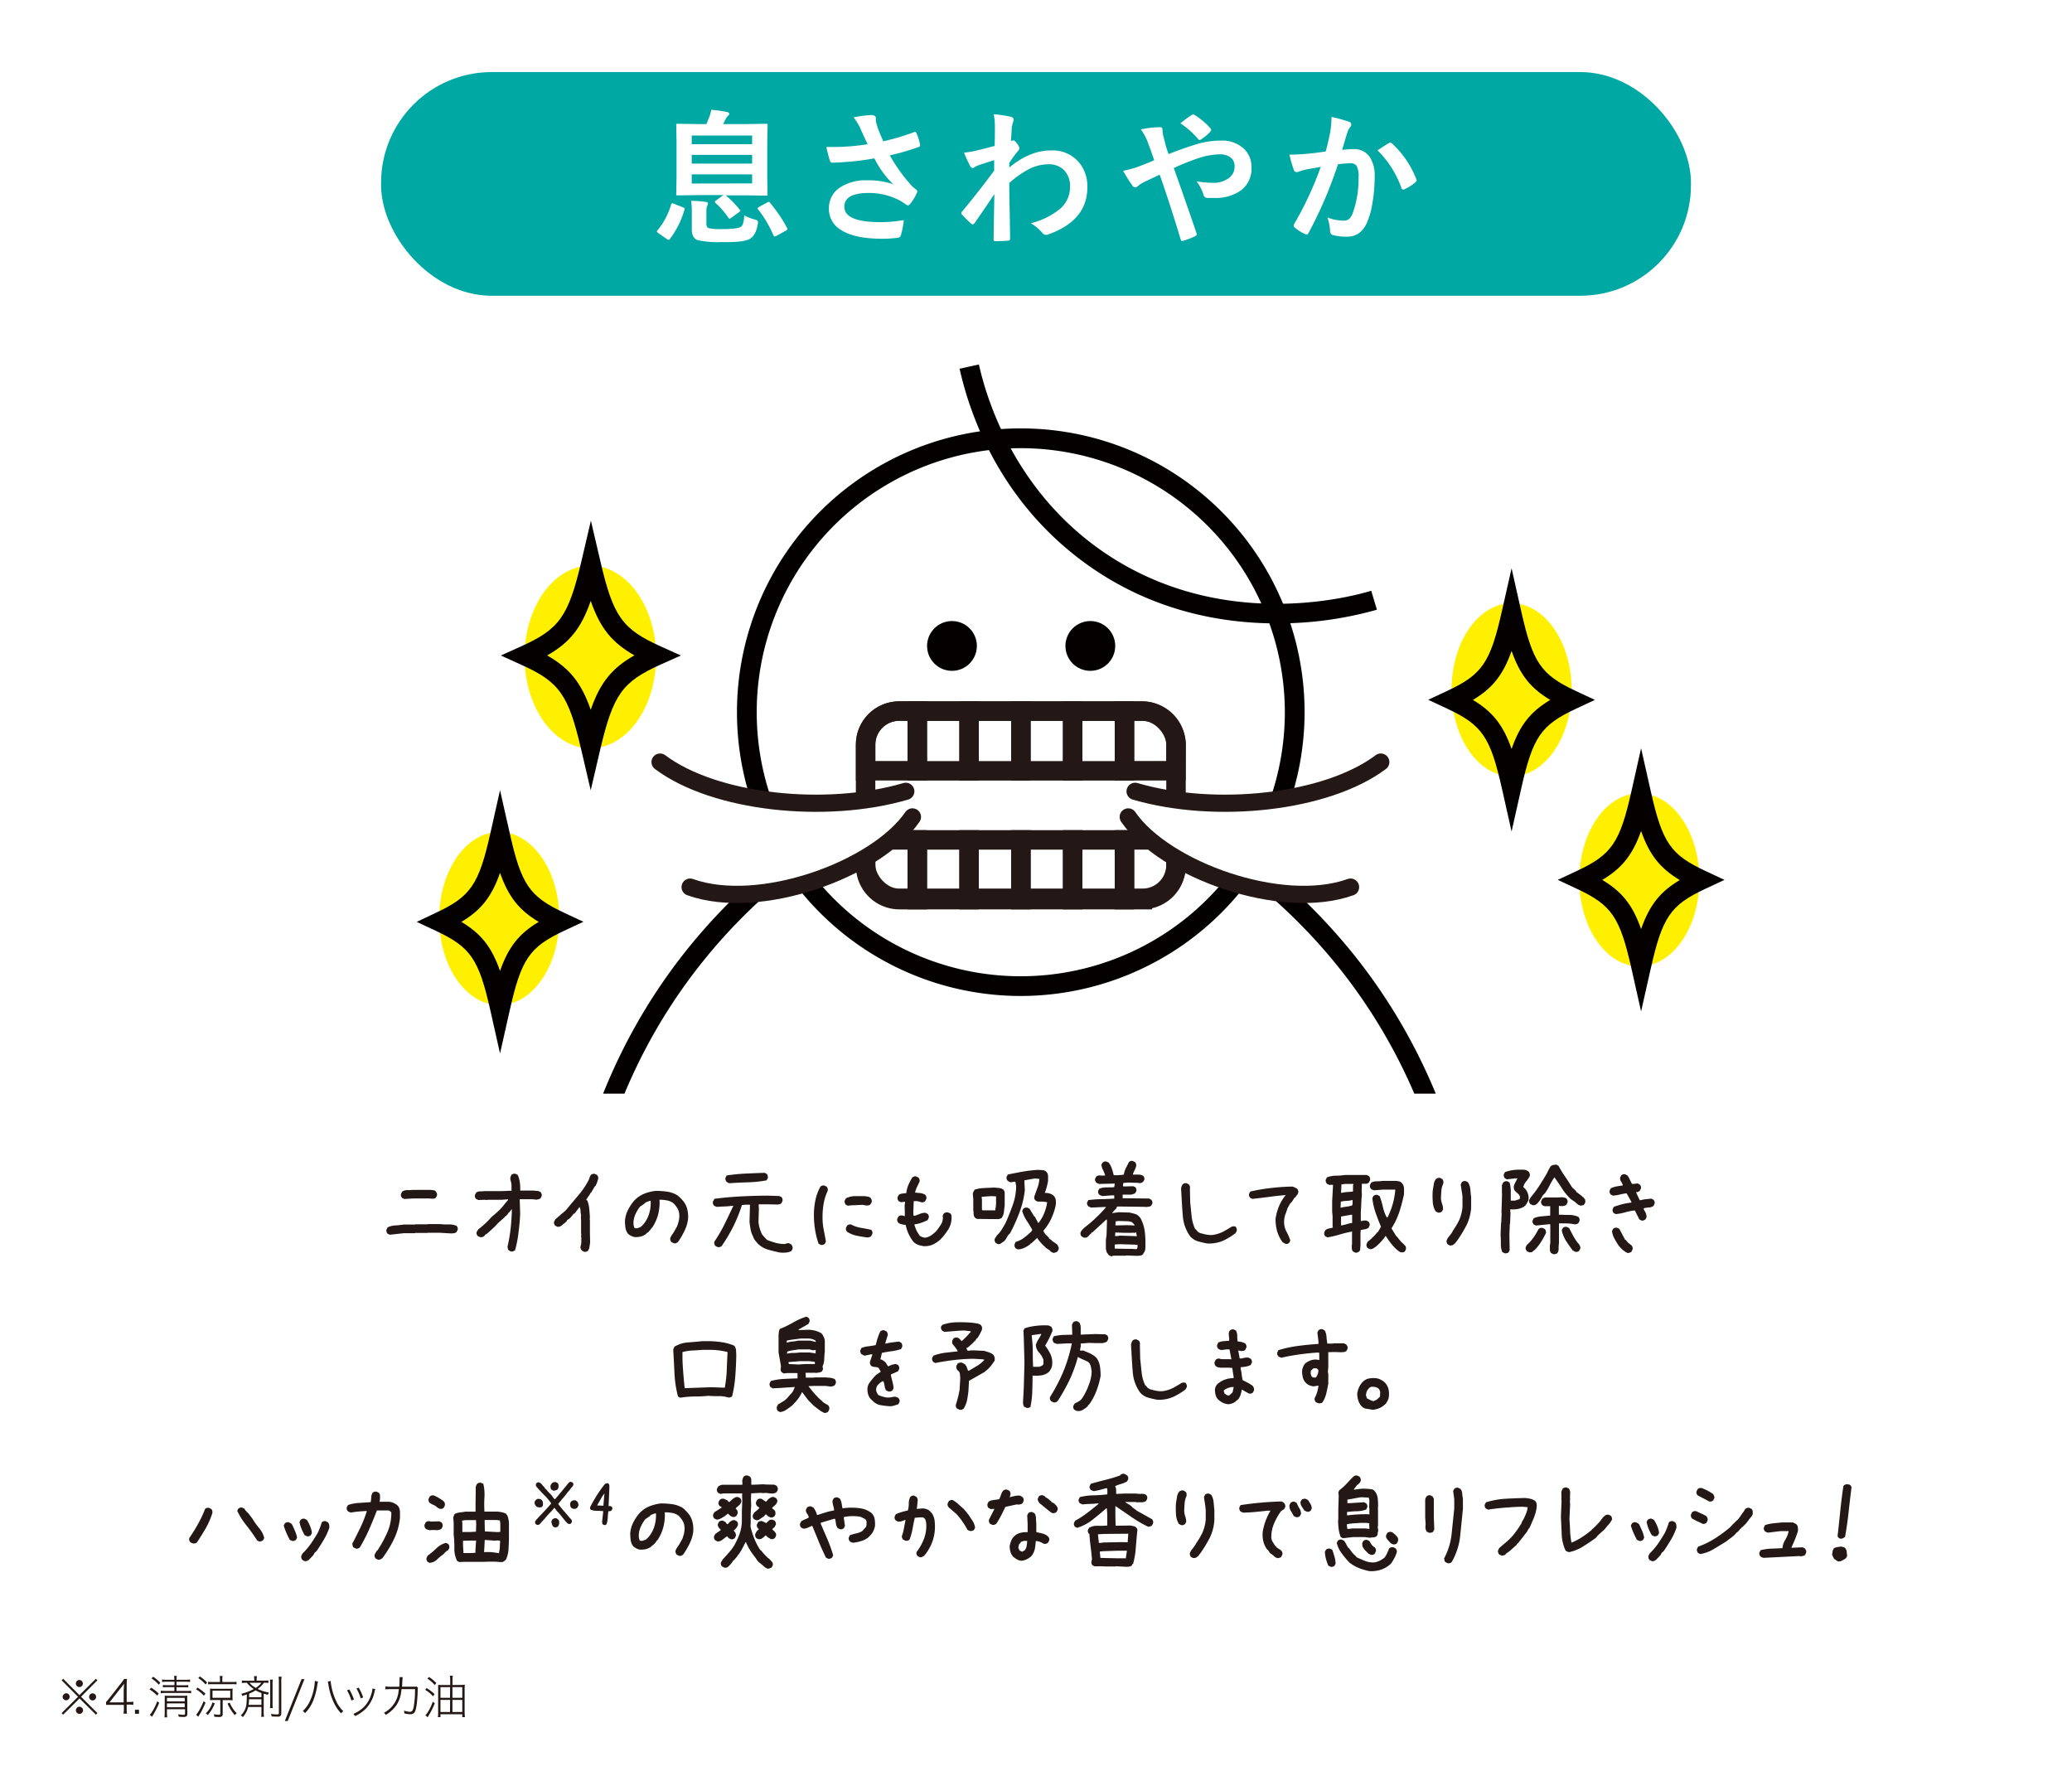 <svg xmlns="http://www.w3.org/2000/svg" xmlns:xlink="http://www.w3.org/1999/xlink" viewBox="0 0 583.31 498.69"><defs><style>.cls-1,.cls-8,.cls-9{fill:none;}.cls-2{fill:#fff;}.cls-3{fill:#00a8a3;}.cls-4{fill:#231815;}.cls-5{clip-path:url(#clip-path);}.cls-6{fill:#040000;}.cls-7{fill:#fff000;}.cls-8,.cls-9{stroke:#231815;}.cls-8{stroke-miterlimit:10;stroke-width:5.48px;}.cls-9{stroke-linecap:round;stroke-linejoin:round;stroke-width:4.84px;}</style><clipPath id="clip-path"><rect class="cls-1" x="83.47" y="87.14" width="426.21" height="220.77"/></clipPath></defs><g id="レイヤー_2" data-name="レイヤー 2"><g id="レイヤー_2-2" data-name="レイヤー 2"><rect class="cls-2" width="583.31" height="498.69"/><rect class="cls-3" x="107.28" y="20.29" width="368.76" height="62.98" rx="31.17"/><path class="cls-2" d="M188.92,57.62c.09-.27.19-.4.3-.4a1.39,1.39,0,0,1,.46.14l2.58,1q.48.18.48.42a1.27,1.27,0,0,1-.06.3,25,25,0,0,1-4.1,8.21.48.48,0,0,1-.36.24,1.16,1.16,0,0,1-.5-.24l-2.39-1.65c-.26-.2-.4-.36-.4-.48a.72.72,0,0,1,.16-.3A20,20,0,0,0,188.92,57.62ZM204.31,55a27.66,27.66,0,0,1,3.91,4,.82.82,0,0,1,.2.36c0,.09-.11.21-.32.34l-2.23,1.62a2.11,2.11,0,0,1-.48.3s-.16-.11-.34-.32a22.48,22.48,0,0,0-3.6-4.14.79.79,0,0,1-.2-.34c0-.1.13-.24.4-.45l1.8-1.28.3-.16h-7.27l-5.64.08c-.23,0-.36,0-.4-.08a.74.74,0,0,1-.06-.38l.08-4.62V39.9l-.08-4.59c0-.22,0-.36.08-.4a.74.74,0,0,1,.38-.06l5.64.08h2.39c.17-.38.46-1.09.86-2.12a9.07,9.07,0,0,0,.48-1.9,37.45,37.45,0,0,1,4.46.62c.42.09.62.28.62.54s-.12.32-.36.56a3,3,0,0,0-.66.94l-.7,1.36H210l5.66-.08c.22,0,.34,0,.38.08a.76.76,0,0,1,.06.38L216,39.9V50l.08,4.62c0,.22,0,.35-.07.39s-.17.07-.37.07L210,55h-5.79Zm5.21,5.65a13.75,13.75,0,0,0,2.86,1.12,2.8,2.8,0,0,1,.82.32.49.49,0,0,1,.18.44c0,.09,0,.3-.06.62q-.52,3.17-2.32,4.15t-7.87.86a26.61,26.61,0,0,1-6.69-.54c-1.12-.4-1.68-1.4-1.68-3V59.9a20.53,20.53,0,0,0-.2-3.36,36.46,36.46,0,0,1,4.13.3c.41.06.62.21.62.44a1.74,1.74,0,0,1-.2.66,3.28,3.28,0,0,0-.24,1.48v3.52c0,.78.24,1.22.74,1.32a16.89,16.89,0,0,0,3.68.24c2.76,0,4.51-.2,5.25-.62C209.1,63.58,209.42,62.51,209.52,60.68Zm2.22-22.5h-17V40.6h17Zm-17,7.91h17V43.6h-17Zm17,5.58V49.09h-17v2.58Zm5,5.41a40.53,40.53,0,0,1,4.81,7.08.92.92,0,0,1,.12.36c0,.11-.15.26-.46.46l-2.62,1.45a1.78,1.78,0,0,1-.52.2c-.08,0-.18-.1-.3-.28A32.42,32.42,0,0,0,213.46,59a.58.58,0,0,1-.18-.32c0-.11.13-.25.4-.42L216,57a1.07,1.07,0,0,1,.44-.16A.53.53,0,0,1,216.78,57.08Z"/><path class="cls-2" d="M244.25,40.6q-1.38-2.93-1.94-4.22a16,16,0,0,0-2-3.33,32.38,32.38,0,0,1,4.86-.66c.93,0,1.4.29,1.4.86v.58a2.12,2.12,0,0,0,.06.56c.15.6.36,1.29.64,2.07.67,1.66,1.14,2.77,1.4,3.32a67.56,67.56,0,0,0,8.57-2.54.92.92,0,0,1,.36-.12c.14,0,.28.13.42.4a16.91,16.91,0,0,1,1,3.16.75.75,0,0,1,0,.24.46.46,0,0,1-.36.46,70.18,70.18,0,0,1-8.16,2.36,47.16,47.16,0,0,0,6.26,8.67q.35.33,1.08.9c.27.23.4.4.4.52a1.39,1.39,0,0,1-.24.7,12.08,12.08,0,0,1-1.6,2.67c-.31.41-.58.62-.82.62a1.36,1.36,0,0,1-.66-.32,16.34,16.34,0,0,0-1.68-1.08,18.55,18.55,0,0,0-8.69-2.09c-4.56,0-6.85,1.29-6.85,3.87q0,4.34,10.17,4.34a37.82,37.82,0,0,0,6.57-.58,23.07,23.07,0,0,1-.86,4.39.92.92,0,0,1-.78.58,30.58,30.58,0,0,1-4.57.28q-7.71,0-11.55-2.51a6.81,6.81,0,0,1-3.32-6,6.9,6.9,0,0,1,3.24-6,13.27,13.27,0,0,1,7.53-1.94,21.55,21.55,0,0,1,7.31,1.1,27,27,0,0,1-5.29-7.27c-2.67.47-5.3.82-7.91,1q-2.77.21-4,.21-.48,0-.66-.75a33.92,33.92,0,0,1-.94-3.68c.83,0,1.57,0,2.22,0,1,0,1.94,0,2.9-.08A58.74,58.74,0,0,0,244.25,40.6Z"/><path class="cls-2" d="M279.74,32.15a37.61,37.61,0,0,1,4.75.7c.59.16.88.45.88.86a1.77,1.77,0,0,1-.14.58,7.31,7.31,0,0,0-.4,1.77c0,.28-.05.83-.1,1.66s-.08,1.41-.12,2l.34-.12a.71.71,0,0,1,.28-.08c.31,0,.67.31,1.1.94a2.7,2.7,0,0,1,.66,1.28c0,.23-.23.61-.7,1.14-.81,1-1.54,2-2.16,3v1.28q5.82-4.82,11.77-4.81a9.74,9.74,0,0,1,7.77,3.26,10.5,10.5,0,0,1,2.44,7.15q0,9.27-10.91,13.21a1.53,1.53,0,0,1-.7.16,1.28,1.28,0,0,1-1.06-.58,13,13,0,0,0-3.25-2.7,21,21,0,0,0,8.25-4.06,8,8,0,0,0,2.79-6.19,6.28,6.28,0,0,0-1.81-4.82,6,6,0,0,0-4.3-1.53,12.22,12.22,0,0,0-5.77,1.53,29.47,29.47,0,0,0-5.22,3.72q0,3.12.12,8.27.09,5.63.12,7.47c0,.33-.18.5-.54.5-1.2.1-2.42.16-3.65.16a.4.4,0,0,1-.46-.44v-.14q.06-4.73.22-12.68-2.78,4.17-5.54,8.13c-.23.27-.42.4-.56.4a.71.71,0,0,1-.46-.24,30.48,30.48,0,0,1-2.5-2.46.53.53,0,0,1-.25-.46.67.67,0,0,1,.25-.48q5.5-6.69,9-11.51c0-1.43,0-2.41,0-2.93q-3.53,1.11-4.68,1.53a5.43,5.43,0,0,0-.88.48,1.3,1.3,0,0,1-.46.22c-.31,0-.58-.25-.82-.74a32.13,32.13,0,0,1-1.64-3.61,24.36,24.36,0,0,0,2.78-.42c1.77-.4,3.72-.89,5.82-1.46.06-1.17.08-3,.08-5.34A15.38,15.38,0,0,0,279.74,32.15Z"/><path class="cls-2" d="M329,43.38c3-1.19,5.53-2.07,7.47-2.66a23.73,23.73,0,0,1,7.2-1.14A9,9,0,0,1,350.32,42a7.06,7.06,0,0,1,2,5.21,7.52,7.52,0,0,1-3.16,6.52,12.33,12.33,0,0,1-7.41,2c-.85,0-1.45,0-1.8,0a1.09,1.09,0,0,1-1.1-.74,11.77,11.77,0,0,0-2-3.94,28.44,28.44,0,0,0,4.54.42A7.24,7.24,0,0,0,346.12,50a3.93,3.93,0,0,0,1.44-3.18,3,3,0,0,0-1.3-2.61,5.2,5.2,0,0,0-3-.76,20.66,20.66,0,0,0-6.06,1.14,69.84,69.84,0,0,0-6.75,2.71q4.63,13.1,6.35,18.23a2.52,2.52,0,0,1,.1.48q0,.27-.48.51a20.1,20.1,0,0,1-3.53,1.32h-.12c-.17,0-.3-.16-.4-.46q-3-10-5.9-18.2l-2.28,1.08c-.7.33-1.24.59-1.63.76a14.13,14.13,0,0,0-2.12,1.26,1,1,0,0,1-1.76-.2,40,40,0,0,1-2.5-4,26.92,26.92,0,0,0,4-1.06c1.67-.62,3.25-1.25,4.75-1.91q-.83-2.47-1.89-5.28a14.18,14.18,0,0,0-1.88-3.4,26.1,26.1,0,0,1,5.49-.62c.41,0,.62.28.62.86a12.33,12.33,0,0,0,.16,1.36l.36,1.4c.15.57.3,1.16.46,1.76A20.7,20.7,0,0,0,329,43.38Zm3.28-8.65c1.54-1.2,2.59-2,3.17-2.34a1,1,0,0,1,.44-.16,1.09,1.09,0,0,1,.46.16,20.56,20.56,0,0,1,4.42,3.73.88.88,0,0,1,.2.46.83.83,0,0,1-.2.44,12.74,12.74,0,0,1-2.7,2.26.82.82,0,0,1-.38.16.56.56,0,0,1-.32-.2A23.35,23.35,0,0,0,332.32,34.73Z"/><path class="cls-2" d="M373.21,42.64q.62-2.22,1.22-5.16a27.2,27.2,0,0,0,.42-4.55,38,38,0,0,1,4.9,1.34.82.82,0,0,1,.66.82.87.87,0,0,1-.28.63,5.46,5.46,0,0,0-.82,1.56c-.2.61-.46,1.48-.78,2.6s-.54,1.8-.7,2.32A26.94,26.94,0,0,1,381,42a5.21,5.21,0,0,1,4.61,2.2A9.35,9.35,0,0,1,387,49.61a44.78,44.78,0,0,1-.66,7.75,21.69,21.69,0,0,1-1.56,5.42c-1.16,2.56-3,3.85-5.53,3.85a13.68,13.68,0,0,1-4.06-.47,1.07,1.07,0,0,1-.74-1.14,13.35,13.35,0,0,0-.76-3.8,12.77,12.77,0,0,0,4.5.9,2.38,2.38,0,0,0,1.66-.52,4.49,4.49,0,0,0,1-1.66,28.71,28.71,0,0,0,1.61-10.15,5.91,5.91,0,0,0-.56-3.12,2.08,2.08,0,0,0-1.79-.7,26.25,26.25,0,0,0-3.44.28,119.83,119.83,0,0,1-8.25,19.27c-.14.34-.34.5-.6.5a1,1,0,0,1-.46-.14,11.46,11.46,0,0,1-2.84-1.8.86.86,0,0,1-.32-.6.76.76,0,0,1,.16-.46A94.72,94.72,0,0,0,371.81,47c-.94.14-2.27.38-4,.7a13,13,0,0,0-2.26.66,1.7,1.7,0,0,1-.5.1.85.85,0,0,1-.82-.64A38.68,38.68,0,0,1,363,43.54c1.51,0,3.31-.09,5.4-.28C369.84,43.12,371.46,42.91,373.21,42.64Zm14.59-.32c1.54-1,2.64-1.74,3.32-2.1a.63.63,0,0,1,.28-.08.77.77,0,0,1,.51.28,26.74,26.74,0,0,1,6.8,10,.89.89,0,0,1,.1.36.6.6,0,0,1-.26.46,12.19,12.19,0,0,1-3.08,2,.9.9,0,0,1-.42.12.5.5,0,0,1-.52-.44A28.11,28.11,0,0,0,387.8,42.32Z"/><path class="cls-4" d="M22.35,477.25,27,472.64l.42.43-4.61,4.64,4.61,4.6-.42.44-4.61-4.57-4.61,4.57-.43-.44,4.62-4.6-4.62-4.64.43-.43Zm-3.72-.53a1,1,0,0,1,.73.33.92.92,0,0,1,.25.66,1,1,0,0,1-.33.73.93.93,0,0,1-.66.26,1,1,0,0,1-.74-.33,1,1,0,0,1-.25-.67A1,1,0,0,1,18,477,1,1,0,0,1,18.63,476.72ZM22.36,473a.94.94,0,0,1,.72.33,1,1,0,0,1-.07,1.39,1,1,0,0,1-.66.26,1,1,0,0,1-.74-.33,1,1,0,0,1-.25-.67,1,1,0,0,1,1-1Zm0,7.53a1,1,0,1,1-.74,1.65.92.92,0,0,1-.25-.66,1,1,0,0,1,1-1Zm3.73-3.77a.94.94,0,0,1,.72.33,1,1,0,0,1-.07,1.39,1,1,0,0,1-.66.26,1,1,0,0,1-.74-.33,1,1,0,0,1-.25-.67,1,1,0,0,1,1-1Z"/><path class="cls-4" d="M29.87,480v-.8l.8-.95L34,474a12.8,12.8,0,0,0,.93-1.3h.81c-.05.58-.08,1.32-.08,2.21v4.27h.5a9.16,9.16,0,0,0,1.37-.09V480a9.3,9.3,0,0,0-1.38-.09h-.49v1.18a7.61,7.61,0,0,0,.1,1.37h-1a7.83,7.83,0,0,0,.11-1.37V480H31.41C30.69,480,30.18,480,29.87,480Zm5.07-6c-.23.34-.56.77-1,1.3l-3.12,4h4v-3.44C34.87,475.17,34.89,474.56,34.94,474Z"/><path class="cls-4" d="M38,481.37h1.13v1.13H38Z"/><path class="cls-4" d="M42.55,475.16c.38.23.75.49,1.13.77a11.22,11.22,0,0,1,1,.88l-.43.58a10.26,10.26,0,0,0-2.15-1.74Zm2.27,4.24A23.5,23.5,0,0,1,43,483l-.2.34-.62-.56a6.47,6.47,0,0,0,.78-1.06A15.27,15.27,0,0,0,44.26,479Zm-1.69-7.32a11.17,11.17,0,0,1,2,1.7l-.44.54a9.39,9.39,0,0,0-2.05-1.79Zm6,1.4H46.83a9,9,0,0,0-1.21.07v-.7a8.14,8.14,0,0,0,1.21.08h2.26a6.62,6.62,0,0,0-.08-1.1h.75a7.89,7.89,0,0,0-.07,1.1h2.56a8.58,8.58,0,0,0,1.26-.08v.7a9.55,9.55,0,0,0-1.26-.07H49.69v1h2.06a11.55,11.55,0,0,0,1.25-.06v.67a10.17,10.17,0,0,0-1.25-.06H49.69v1.05H52.5a8.21,8.21,0,0,0,1.31-.07v.71a8.37,8.37,0,0,0-1.31-.08H46.61a8.78,8.78,0,0,0-1.35.08V476a8.72,8.72,0,0,0,1.35.07h2.48V475h-2a10.15,10.15,0,0,0-1.23.06v-.67a9.38,9.38,0,0,0,1.23.06h2ZM47,481.22v.9a8,8,0,0,0,.08,1.39h-.77a11.1,11.1,0,0,0,.06-1.39v-3.57a10.63,10.63,0,0,0,0-1.15,11.85,11.85,0,0,0,1.28.05h3.88a7.55,7.55,0,0,0,1.2-.06,11.42,11.42,0,0,0,0,1.4v3.66a.91.91,0,0,1-.27.78,1.49,1.49,0,0,1-.85.16c-.25,0-.68,0-1.28-.06a3,3,0,0,0-.21-.69,8.17,8.17,0,0,0,1.5.16.68.68,0,0,0,.38-.07.3.3,0,0,0,.09-.26v-1.25Zm0-2.2h5v-1H47Zm0,1.64h5v-1.09H47Z"/><path class="cls-4" d="M55.6,475.13a14.3,14.3,0,0,1,2.24,1.71l-.44.57a9.71,9.71,0,0,0-2.21-1.8Zm2.26,4.24c-.27.64-.52,1.18-.73,1.61a14,14,0,0,1-.72,1.37c-.1.16-.2.33-.31.49l-.28.49-.62-.57a4.51,4.51,0,0,0,.61-.78,15.84,15.84,0,0,0,1.49-3ZM56.26,472a11.73,11.73,0,0,1,2.05,1.7l-.43.56a9.4,9.4,0,0,0-2.06-1.81Zm2.22,10.86a1.77,1.77,0,0,0-.57-.46,7,7,0,0,0,1.6-2.24,8.31,8.31,0,0,0,.31-.86l.64.27A10.42,10.42,0,0,1,58.48,482.87Zm4.14-9.3h2.64a8.78,8.78,0,0,0,1.32-.07v.73a9.93,9.93,0,0,0-1.32-.05H59.91a10.22,10.22,0,0,0-1.32.05v-.73a8.67,8.67,0,0,0,1.33.07h2v-.7a6.06,6.06,0,0,0-.07-1h.81a6.07,6.07,0,0,0-.08,1Zm-.6,5.07H60.38a12.33,12.33,0,0,0-1.25.05,7.25,7.25,0,0,0,0-1v-1.22a8.28,8.28,0,0,0,0-1.06,8.43,8.43,0,0,0,1.2.07h4a7.81,7.81,0,0,0,1.17-.07,10.73,10.73,0,0,0-.05,1.12v1.09a10,10,0,0,0,.05,1.1,12.16,12.16,0,0,0-1.23-.05H62.69v3.92a.76.76,0,0,1-.26.66,1.29,1.29,0,0,1-.77.16c-.36,0-.8,0-1.32-.07a3.19,3.19,0,0,0-.16-.7,7.85,7.85,0,0,0,1.45.15.48.48,0,0,0,.32-.08s.07-.14.07-.28ZM59.82,476v2h5v-2Zm6.24,6.87a13.82,13.82,0,0,1-2-3.24l.6-.27a9.11,9.11,0,0,0,2,3A3,3,0,0,0,66.06,482.89Z"/><path class="cls-4" d="M69.5,473.78h-.23a8,8,0,0,0-1.18.07v-.73a8,8,0,0,0,1.18.07h2.31V473a5.73,5.73,0,0,0-.08-1.1h.83a5.81,5.81,0,0,0-.08,1.1v.17h2.11a7.47,7.47,0,0,0,1.2-.07v.72a7.86,7.86,0,0,0-1.18-.06h-.07a8,8,0,0,1-1.77,1.76,11.62,11.62,0,0,0,3.19,1,1.79,1.79,0,0,0-.31.64l-1.18-.32v5.22a8.64,8.64,0,0,0,.08,1.29h-.79a9.62,9.62,0,0,0,.07-1.29v-1.48H69.86a6,6,0,0,1-.42,1.24,7.44,7.44,0,0,1-1.08,1.62,2.84,2.84,0,0,0-.55-.49,5.21,5.21,0,0,0,1.6-3.65q.07-.87.09-2.25c-.32.12-.76.26-1.33.43a1.28,1.28,0,0,1,0-.13,1.85,1.85,0,0,0-.25-.48,13.27,13.27,0,0,0,3.52-1.34A8.12,8.12,0,0,1,69.5,473.78Zm.61,4.62A15,15,0,0,1,70,480H73.6V478.4Zm3.49-1.75a12,12,0,0,1-1.64-.73,13.43,13.43,0,0,1-1.82.92v1H73.6Zm-3.35-2.87A6.05,6.05,0,0,0,72,475.22a5.62,5.62,0,0,0,1.57-1.44Zm5.75-.89h.81a8.27,8.27,0,0,0-.08,1.37v5.15a9.85,9.85,0,0,0,.07,1.48H76a11.7,11.7,0,0,0,.07-1.48v-5.15A9.49,9.49,0,0,0,76,472.89Zm2.42-.83h.86a7.64,7.64,0,0,0-.09,1.57v8.63a1.46,1.46,0,0,1-.14.73.8.8,0,0,1-.6.31,3.88,3.88,0,0,1-.54,0c-.33,0-.8,0-1.44-.06a2.2,2.2,0,0,0-.21-.69,12.73,12.73,0,0,0,1.64.13,1.09,1.09,0,0,0,.52-.08c.06,0,.09-.14.09-.31V473.6A9.53,9.53,0,0,0,78.42,472.06Z"/><path class="cls-4" d="M84.9,472.74h.81L81,484.54h-.81Z"/><path class="cls-4" d="M88.62,473.26l.88.17c0,.2-.1.49-.16.86a19.69,19.69,0,0,1-1.16,4.51,10.74,10.74,0,0,1-2.29,3.51,2.46,2.46,0,0,0-.66-.56,9.12,9.12,0,0,0,2.1-3,15.19,15.19,0,0,0,1.21-4.37A8.22,8.22,0,0,0,88.62,473.26Zm3.67.17.78-.16a7.68,7.68,0,0,0,.11.83,17.35,17.35,0,0,0,1.39,4.68,8.91,8.91,0,0,0,2.09,3,2.64,2.64,0,0,0-.38.31,3.84,3.84,0,0,0-.25.3,11.58,11.58,0,0,1-2.16-3.27,18,18,0,0,1-1.41-4.8A8,8,0,0,0,92.29,473.43Z"/><path class="cls-4" d="M97.69,475.91l.66-.25a16.56,16.56,0,0,1,1.3,2.83l-.74.26a12.35,12.35,0,0,0-.5-1.43A10.24,10.24,0,0,0,97.69,475.91Zm7.15-.53.82.18a6.15,6.15,0,0,0-.28,1,9.6,9.6,0,0,1-2.32,4.43,10.24,10.24,0,0,1-2.08,1.63c-.27.16-.61.34-1,.53a2.25,2.25,0,0,0-.52-.6A9.67,9.67,0,0,0,102,481a8.16,8.16,0,0,0,2.5-3.94,6.13,6.13,0,0,0,.35-1.62A.55.55,0,0,1,104.84,475.38Zm-4.5,0,.65-.23q.44.81.69,1.32a14.18,14.18,0,0,1,.56,1.43l-.71.26a9.54,9.54,0,0,0-.5-1.43A12.09,12.09,0,0,0,100.34,475.37Z"/><path class="cls-4" d="M112.4,474.89c.06-.73.08-1.39.08-2a4.81,4.81,0,0,0,0-.7l.87,0c0,.21-.07.78-.11,1.69q0,.54-.06,1l3.34,0H117a1.13,1.13,0,0,0,.26-.07l.41.36a3.22,3.22,0,0,0-.08.74c-.09,3.06-.34,5-.73,5.9a1.25,1.25,0,0,1-.59.66,1.82,1.82,0,0,1-.84.16,7.19,7.19,0,0,1-1.61-.24,1.36,1.36,0,0,0,0-.18,2.56,2.56,0,0,0-.1-.61,5.52,5.52,0,0,0,1.67.35.81.81,0,0,0,.66-.26,3.54,3.54,0,0,0,.45-1.39,26.2,26.2,0,0,0,.34-4.74l-3.8,0c-.06.6-.14,1.12-.23,1.58a8.18,8.18,0,0,1-1.2,2.92,9.7,9.7,0,0,1-3,2.76,2.3,2.3,0,0,0-.52-.6,7.78,7.78,0,0,0,2.15-1.65,7.68,7.68,0,0,0,1.91-3.95c0-.28.1-.64.15-1.06h-2.42a12.37,12.37,0,0,0-1.37.07l0-.83a8.51,8.51,0,0,0,1.4.09Z"/><path class="cls-4" d="M120.1,475.26a14,14,0,0,1,2.24,1.71l-.43.6a9.54,9.54,0,0,0-2.22-1.81Zm2.3,4.27a20.85,20.85,0,0,1-1.74,3.48l-.27.47-.63-.56a5.07,5.07,0,0,0,.37-.43,12.87,12.87,0,0,0,1.7-3.38Zm-1.63-7.39a11.63,11.63,0,0,1,2.06,1.71l-.43.56a10.67,10.67,0,0,0-2.07-1.81Zm6.6,2.25h2.11a9.63,9.63,0,0,0,1.38-.08,12.75,12.75,0,0,0-.06,1.39V482a12.66,12.66,0,0,0,.09,1.45h-.75v-.81H124v.81h-.73a9,9,0,0,0,.08-1.39v-6.38c0-.55,0-1,0-1.32a12.15,12.15,0,0,0,1.31.05h2.08v-1.28a7.41,7.41,0,0,0-.09-1.34h.83a7.81,7.81,0,0,0-.09,1.36Zm-.65.61H124v3h2.69Zm0,3.6H124V482h2.69Zm.65-3.6v3h2.77v-3Zm0,3.6V482h2.77V478.6Z"/><path class="cls-4" d="M109.71,347.63l-.63-.31a2.07,2.07,0,0,1-.28-.53,1.17,1.17,0,0,1,0-.59l.31-.63a5.55,5.55,0,0,1,2.21-.56,21.58,21.58,0,0,0,2.33-.25h3.18l.07-.06h3.43l.07-.07h3.5a16.35,16.35,0,0,0,2.35.1,5.63,5.63,0,0,1,2.3.4,1.74,1.74,0,0,1,.28.54,1,1,0,0,1,0,.59l-.31.62a1.47,1.47,0,0,1-.72.32,5.73,5.73,0,0,1-.84.06l-3.28-.19h-3.31l-.07.06h-3.43l-.07.07h-3.12l-2,.22Zm4.09-10.06-.62-.31a1.69,1.69,0,0,1-.28-.53,1,1,0,0,1,0-.6l.31-.62a2.38,2.38,0,0,1,1.4-.44c.52,0,1,0,1.54-.06h5.18l.72.09a1,1,0,0,1,.6.28,3.6,3.6,0,0,1,.31.54,1.15,1.15,0,0,1,.06.65l-.31.63a1.3,1.3,0,0,1-.69.28q-.37,0-.81,0l-.06-.06h-4.94Z"/><path class="cls-4" d="M143.86,352.35l-.63-.31a.93.93,0,0,1-.25-.47c0-.19-.08-.36-.12-.53a42.52,42.52,0,0,0,.9-5.22c.19-1.75.3-3.52.35-5.31H144l-.19.25-.56.69h-.12l-.19.37-.44.5-.37.19v.12l-1.32,1.19-.56.5-.31.31-.63.69-.68.63-.82.75-.62.56-.69.44v.12l-.19.19a1.8,1.8,0,0,1-.53.28,1.39,1.39,0,0,1-.65,0l-.66-.31a1.69,1.69,0,0,1-.28-.53,1.11,1.11,0,0,1,0-.6l.47-.75a24.34,24.34,0,0,0,1.93-1.62,22.86,22.86,0,0,0,1.75-1.81c.71-.59,1.4-1.19,2.07-1.82a14.28,14.28,0,0,0,1.81-2.06l.81-.94v-.18h-.19l-1.62.12h-3.88l-.31.06-.56-.06-1.81.06-.66-.31a1.59,1.59,0,0,1-.28-.53,1.07,1.07,0,0,1,0-.59l.31-.63a1.79,1.79,0,0,1,1.11-.37,10.26,10.26,0,0,0,1.23-.07h4.88l2.75-.12v-1.69a6.66,6.66,0,0,0-.22-1.06,2.51,2.51,0,0,1-.09-1.09l.31-.63a1.8,1.8,0,0,1,.53-.28,1.17,1.17,0,0,1,.59,0l.63.31a8,8,0,0,1,.59,2.11,11.65,11.65,0,0,1,.1,2.3H150c.4,0,.79.07,1.19.09a2,2,0,0,1,1,.34,1.74,1.74,0,0,1,.28.54,1,1,0,0,1,0,.59l-.31.62a1.29,1.29,0,0,1-.53.25l-.59.13-1.28-.13h-3.44V338l.12,3.69c-.08,1.79-.24,3.55-.47,5.29A30.81,30.81,0,0,1,145,352a1.69,1.69,0,0,1-.53.28A1.18,1.18,0,0,1,143.86,352.35Z"/><path class="cls-4" d="M164.43,352.42l-.62-.32a2.17,2.17,0,0,1-.31-.53,1.07,1.07,0,0,1-.07-.65,4.4,4.4,0,0,0,.22-1.24c0-.45,0-.88,0-1.3l-.06-.18.06-.82-.06-.06v-3.81l-.06-.94.06-.37a9.14,9.14,0,0,1-.16-1.28,2.38,2.38,0,0,0-.28-1.1l-1.37,1.81-.31.13-.82,1-.31.31-.69.44-.12.31-.31.31-.63.5-.44.38a2.32,2.32,0,0,1-.56.31,1.14,1.14,0,0,1-.69.06l-.62-.31a1.59,1.59,0,0,1-.28-.53,1,1,0,0,1,0-.59l.31-.63,1.31-1.12.38-.38a12.11,12.11,0,0,0,1-.81,6.28,6.28,0,0,0,.85-.94q1.56-1.87,3.12-3.72a21.71,21.71,0,0,0,2.69-4,4.37,4.37,0,0,0,.31-.78,3.12,3.12,0,0,1,.38-.78,1.8,1.8,0,0,1,.53-.28,1.17,1.17,0,0,1,.59,0l.63.31a1.93,1.93,0,0,1,.28.53,1.21,1.21,0,0,1,0,.6,10.54,10.54,0,0,1-.31,1,6.38,6.38,0,0,1-.44.95l-.19.13-1.06,1.81h-.12a5.45,5.45,0,0,1-.6,1c-.23.32-.45.64-.65,1l.31.13a8.11,8.11,0,0,1,.56,2.28c.08.81.15,1.63.19,2.47l-.06.62.06.06v3.75l.06,2.41c0,.46-.09.91-.16,1.34a3.37,3.37,0,0,1-.4,1.22,1.81,1.81,0,0,1-.53.28A1.11,1.11,0,0,1,164.43,352.42Z"/><path class="cls-4" d="M189.62,350l-.62-.31a1.68,1.68,0,0,1-.28-.55,1.35,1.35,0,0,1,0-.67l.32-.63a10.62,10.62,0,0,0,.81-1.21l.75-1.35a12.55,12.55,0,0,0,.5-1.62,5.89,5.89,0,0,0,.12-1.75,3.67,3.67,0,0,0-.5-1.69,7,7,0,0,0-1.12-1.44,4.24,4.24,0,0,0-1.81-.81,11.18,11.18,0,0,0-2.13-.19,13.21,13.21,0,0,1-.4,4.22,12.55,12.55,0,0,1-1.72,3.72h-.13l-.19.37-.5.57-.37.37-.38.19v.12a3.85,3.85,0,0,1-1.56.79,6.05,6.05,0,0,1-1.81.15,4.77,4.77,0,0,1-.94-.34,4.34,4.34,0,0,1-.81-.53,3.45,3.45,0,0,1-.77-1.72,14.27,14.27,0,0,1-.14-2,8.23,8.23,0,0,1,.83-3,13.38,13.38,0,0,1,1.77-2.66,8,8,0,0,1,2.81-1.94,12.8,12.8,0,0,1,3.25-.81,22.39,22.39,0,0,1,3.19.22,8,8,0,0,1,2.87,1l.75.62v.13h.13l.62.69a5.87,5.87,0,0,1,1.31,2.47,8.59,8.59,0,0,1,.22,2.9,10.59,10.59,0,0,1-1,3.25,23.9,23.9,0,0,1-1.74,3l-.18.19a2.08,2.08,0,0,1-.53.28A1.21,1.21,0,0,1,189.62,350Zm-9.31-4.53a5.91,5.91,0,0,0,1-1,9.21,9.21,0,0,0,.75-1.13,9.6,9.6,0,0,0,.91-2.5,10.78,10.78,0,0,0,.21-2.75h-.25l-.71.25a4,4,0,0,0-.66.32v.12l-1.38.94a10.24,10.24,0,0,0-1.4,2.41,5.84,5.84,0,0,0-.41,2.78l.19.75a1,1,0,0,0,.37.15,2.94,2.94,0,0,0,.44,0Z"/><path class="cls-4" d="M219.47,352.63c-1.15-.25-2.25-.52-3.3-.82a6.74,6.74,0,0,1-2.86-1.71c-.25-.29-.51-.6-.77-.93a3,3,0,0,1-.54-1.07,6.31,6.31,0,0,1-.69-2c-.13-.68-.23-1.37-.31-2.08l.12-4.15,0-.69-1.25,0-1,.09a41.46,41.46,0,0,1-2.42,6,45,45,0,0,1-3.3,5.56,1.45,1.45,0,0,1-.54.27,1.4,1.4,0,0,1-.61,0l-.63-.34a1.63,1.63,0,0,1-.26-.53,1.44,1.44,0,0,1,0-.66,41.23,41.23,0,0,0,2.86-4.9q1.26-2.57,2.48-5.19h-.25c-.73.1-1.46.16-2.2.19s-1.46.06-2.17.12a2.38,2.38,0,0,1-.47-.17,2.75,2.75,0,0,1-.41-.24,2.87,2.87,0,0,1-.25-.53,1,1,0,0,1,.1-.72l.34-.62c2.42-.31,4.9-.54,7.45-.67s5.12-.21,7.71-.21l3.09.1.63.31a1.64,1.64,0,0,1,.26.55,1.27,1.27,0,0,1,0,.58l-.35.62a.84.84,0,0,1-.45.25l-.52.09-2.62-.06-2.75,0,0,.82.06.06-.12,4.15a9.76,9.76,0,0,0,.4,1.91,12.47,12.47,0,0,0,.69,1.69l.12.09.66.75.56.56a22.54,22.54,0,0,0,2.44.82,9.08,9.08,0,0,0,2.63.31l.53-.19a1.17,1.17,0,0,1,.59,0l.63.34a2.19,2.19,0,0,1,.29.57,1.29,1.29,0,0,1,.05.68l-.34.6a4.23,4.23,0,0,1-1.54.42A8.16,8.16,0,0,1,219.47,352.63Zm-14.1-19.5a1.61,1.61,0,0,1-.45-.17,3.64,3.64,0,0,1-.39-.23,2.25,2.25,0,0,1-.28-.56.88.88,0,0,1,0-.6l.31-.62a48,48,0,0,1,5.3-.53c1.8-.09,3.6-.16,5.39-.22l.62.31a1.8,1.8,0,0,1,.27.56,1.61,1.61,0,0,1,0,.66l-.34.59a33.27,33.27,0,0,1-5.14.55C208.91,332.92,207.14,333,205.37,333.13Z"/><path class="cls-4" d="M231.08,350.48l-.62-.31a22.14,22.14,0,0,1-1-3.94,26,26,0,0,1-.33-4.16,20.43,20.43,0,0,1,.42-4.15,13.53,13.53,0,0,1,1.43-3.85,1.8,1.8,0,0,1,.53-.28,1.17,1.17,0,0,1,.59,0l.63.31a2.46,2.46,0,0,1,.28.53,1.43,1.43,0,0,1,0,.66,14.15,14.15,0,0,0-1.19,3.91,23.25,23.25,0,0,0-.25,4.21,17.88,17.88,0,0,0,.38,3.1c.2,1,.39,2,.56,3.06l-.31.63a2.31,2.31,0,0,1-.54.28A1.17,1.17,0,0,1,231.08,350.48Zm7.63-11-.63-.32a2.22,2.22,0,0,1-.27-.56,1.43,1.43,0,0,1,0-.62l.34-.6a5.65,5.65,0,0,1,2.52-.62l2.76,0,.88.14a1.7,1.7,0,0,1,.81.39,2.05,2.05,0,0,1,.27.56,1.47,1.47,0,0,1,0,.63l-.34.59a1.08,1.08,0,0,1-.59.3,2.5,2.5,0,0,1-.72,0l-.94-.16-2.05.1A19,19,0,0,0,238.71,339.45Zm5.56,8.93c-1-.12-2.06-.29-3.06-.5a7.83,7.83,0,0,1-2.75-1.12,2,2,0,0,1-.29-.53,1.21,1.21,0,0,1,0-.6l.32-.62a1.59,1.59,0,0,1,.53-.28,1.17,1.17,0,0,1,.59,0,9.12,9.12,0,0,0,2.78.93q1.47.25,2.91.57a1.8,1.8,0,0,1,.28.53,1.17,1.17,0,0,1,0,.59l-.31.63a1.23,1.23,0,0,1-.47.28Z"/><path class="cls-4" d="M260.05,350.85a9.72,9.72,0,0,1-1.57-.37,3.4,3.4,0,0,1-1.37-.91,11.61,11.61,0,0,1-1.34-2.22,10.49,10.49,0,0,1-.79-2.47,9.53,9.53,0,0,1-1.09-.18,2.85,2.85,0,0,1-1-.44,1.93,1.93,0,0,1-.28-.53,1.21,1.21,0,0,1,0-.6l.31-.62a1.81,1.81,0,0,1,.53-.28,1.43,1.43,0,0,1,.66,0l.62.18v-1l-.06-1.93.13-1.13h-.13l-1.06.13-.63-.32a2.07,2.07,0,0,1-.28-.53,1.17,1.17,0,0,1,0-.59l.31-.63a2.21,2.21,0,0,1,1-.37l1.13-.13a8,8,0,0,1,.59-2.29,15,15,0,0,1,1.1-2.11,1.59,1.59,0,0,1,.53-.28,1,1,0,0,1,.59,0l.63.31a1.8,1.8,0,0,1,.28.53,1.43,1.43,0,0,1,0,.66c-.25.5-.49,1-.72,1.48a7.46,7.46,0,0,0-.53,1.55l1.5.15a3.54,3.54,0,0,1,1.37.47,2.13,2.13,0,0,1,.29.53,1.43,1.43,0,0,1,0,.66l-.32.62a1.83,1.83,0,0,1-.53.29,1.17,1.17,0,0,1-.59,0,5.23,5.23,0,0,0-1-.28,3.67,3.67,0,0,0-1.1,0l-.12,3.19.06.88h.44l1.41-.53a4,4,0,0,1,1.53-.29l.62.32a1.59,1.59,0,0,1,.28.53,1,1,0,0,1,0,.59l-.31.63a15.28,15.28,0,0,1-1.78.75,9,9,0,0,1-1.91.43v.25a11.55,11.55,0,0,0,.63,1.6A9.8,9.8,0,0,0,259,348a8.16,8.16,0,0,0,.79.34,1.78,1.78,0,0,0,.9.09,4.36,4.36,0,0,0,1.53-.68,10.36,10.36,0,0,0,1.35-1.13c.45-.58.88-1.18,1.28-1.78a3.66,3.66,0,0,0,.59-2l-.06-.56.31-.63a2,2,0,0,1,.56-.28,1.58,1.58,0,0,1,.69,0l.66.31a1.34,1.34,0,0,1,.28.72q0,.4,0,.84a6.35,6.35,0,0,1-1.05,3.1,17.65,17.65,0,0,1-2.11,2.65,9.15,9.15,0,0,1-2.15,1.43A5.92,5.92,0,0,1,260.05,350.85Z"/><path class="cls-4" d="M276.56,343.2a5.28,5.28,0,0,0-1.06,0,1.37,1.37,0,0,1-1-.35,1.62,1.62,0,0,1-.41-1c0-.37,0-.75-.09-1.12v-3.07l-.13-1.62a2.32,2.32,0,0,1,.22-.59,5,5,0,0,1,.35-.54,10.8,10.8,0,0,1,2.65-.43l2.82-.13,1.37.13a2.32,2.32,0,0,1,1.25.5l.31.62v3.81c-.08.59-.15,1.18-.22,1.79a3.61,3.61,0,0,1-.59,1.65.85.85,0,0,1-.44.25l-.5.13Zm3.66-2.44v-.38a7.86,7.86,0,0,0,.19-1.71v-1.85l-1.38-.06-2.66.19v.5l.07.06v3l.06.19.25.06Zm16.47,12a2.16,2.16,0,0,1-.47-.16,2,2,0,0,1-.41-.22,2.27,2.27,0,0,0-.65-.59,9.1,9.1,0,0,1-.79-.53l-.18-.22a9.84,9.84,0,0,1-1.13-1.11c-.35-.41-.69-.83-1-1.26v-.13h-.12l-.38.38L290.41,350l-.38.19v.12a10.4,10.4,0,0,1-1.64,1,4.47,4.47,0,0,1-1.86.45l-.62-.31a1.57,1.57,0,0,1-.27-.53,1.59,1.59,0,0,1,0-.66l.32-.63a6.77,6.77,0,0,0,2.33-1.15,22.93,22.93,0,0,0,2.07-1.78l.25-.44c-.48-.88-1-1.74-1.57-2.59a9.4,9.4,0,0,1-1.27-2.75l.31-.63a2.6,2.6,0,0,1,.56-.27,1.47,1.47,0,0,1,.63,0l.59.31,1.28,2.13h.13l1,1.84h.12a12.16,12.16,0,0,0,1.57-2.72,13.8,13.8,0,0,0,.84-3.06,1.82,1.82,0,0,0-.63-.14,4.62,4.62,0,0,1-.65-.08l-1.44,0-.62-.34a1.57,1.57,0,0,1-.27-.53,1.34,1.34,0,0,1,0-.6c.28-.77.56-1.56.86-2.37a8.8,8.8,0,0,0,.55-2.56l-1.31-.1-2.85.5-.06.19.13,2.66a26.31,26.31,0,0,1-1.5,6.18,51,51,0,0,1-2.63,5.85l-.53.53-.81,1.34-.47.5a8.14,8.14,0,0,0-.75.5,1.16,1.16,0,0,1-.88.22l-.62-.34a1.81,1.81,0,0,1-.28-.53,1,1,0,0,1,0-.6l.62-1a7.31,7.31,0,0,0,1.33-1.61c.37-.59.73-1.2,1.08-1.82q1.1-2.48,2-5a16.17,16.17,0,0,0,1-5.35l-.19-1.25-.15-.09-1.22.19a1.85,1.85,0,0,1-.45-.19l-.4-.25a2.46,2.46,0,0,1-.28-.53,1.21,1.21,0,0,1,0-.6l.35-.62c1.37-.29,2.77-.56,4.18-.81a36.37,36.37,0,0,1,4.32-.5c.41,0,.83.06,1.25.07a1.57,1.57,0,0,1,1.09.49,1.74,1.74,0,0,1,.48,1.19c0,.45,0,.91,0,1.37a17.56,17.56,0,0,1-.38,1.73,11.46,11.46,0,0,1-.56,1.65,4,4,0,0,1,1.44.17,2.79,2.79,0,0,1,1.16.7,2.08,2.08,0,0,1,.51,1.16,5.47,5.47,0,0,1,0,1.34,17.47,17.47,0,0,1-1.27,3.86,15,15,0,0,1-2.23,3.42,8.63,8.63,0,0,0,.43.77,2.26,2.26,0,0,0,.63.64l.56.62v.13l.69.5.15.19,1.44,1a4.66,4.66,0,0,1,.33.62,1.4,1.4,0,0,1,.08.75l-.35.6a.83.83,0,0,1-.43.23Z"/><path class="cls-4" d="M313,353.73a2.88,2.88,0,0,1-.47-.16,2,2,0,0,1-.41-.22l-.53-.75a3.57,3.57,0,0,1-.26-1.59c0-.67,0-1.31,0-1.94l.19-1.37.12-3.85-.06-.5h-.12l-3.88,3.57-.37.18v.13l-.32.28-.62.66a1.74,1.74,0,0,1-.53.26,1.59,1.59,0,0,1-.66,0l-.62-.35a2,2,0,0,1-.25-.51,1,1,0,0,1,0-.58,2.32,2.32,0,0,1,.47-.74l.66-.67a38.16,38.16,0,0,0,3.23-2.75,35.82,35.82,0,0,0,2.83-3l-.94,0-3.25.16-.5-.19a1.34,1.34,0,0,1-.37-.22,1.72,1.72,0,0,1-.28-.51.86.86,0,0,1,0-.55l.31-.63a31.68,31.68,0,0,1,3.63-.28c1.2,0,2.43-.07,3.68-.15l0-.91-.75,0-2.62.19-.47-.19a2.67,2.67,0,0,1-.41-.22,1.63,1.63,0,0,1-.26-.53,1.3,1.3,0,0,1,0-.59l.35-.57a5.81,5.81,0,0,1,2-.34c.73,0,1.44,0,2.15-.06l.16-1-.69,0-3.68.09a2.17,2.17,0,0,1-.47-.17,2.75,2.75,0,0,1-.41-.24,2.27,2.27,0,0,1-.27-.54,1.25,1.25,0,0,1,0-.58l.34-.59a1.66,1.66,0,0,1,1.16-.27,4.56,4.56,0,0,0,1.28,0v-.12a9.64,9.64,0,0,0-.58-1.44,4.48,4.48,0,0,1-.45-1.5l.34-.56a1.81,1.81,0,0,1,.53-.28,1,1,0,0,1,.6,0l.62.31A6.46,6.46,0,0,1,313,329a15.84,15.84,0,0,1,.53,1.87l1.25,0,1.59-.15a6,6,0,0,1,.6-1.86c.29-.55.57-1.12.84-1.7a2.13,2.13,0,0,1,.53-.29,1,1,0,0,1,.6,0l.62.32a1.38,1.38,0,0,1,.28,1.18,5.4,5.4,0,0,1-.45,1.14,7,7,0,0,0-.48,1.18q.78,0,1.56,0a3.07,3.07,0,0,1,1.4.37,1.86,1.86,0,0,1,.27.55,1.25,1.25,0,0,1,0,.58l-.35.56a1.64,1.64,0,0,1-.56.28,1.51,1.51,0,0,1-.63.06l-.06-.06-3-.09-1.31.12-.09.78.06.19.69,0,2.12-.06.63.28a2.1,2.1,0,0,1,.26.55,1.25,1.25,0,0,1,0,.58l-.35.56a3.09,3.09,0,0,1-1.68.41c-.63,0-1.23,0-1.82,0l0,1,7.47.09.59.34a2.07,2.07,0,0,1,.29.52,1,1,0,0,1,0,.58l-.32.59a1.62,1.62,0,0,1-.73.28c-.28,0-.55.08-.8.1l-.06-.07-6.88-.09-1.15,0a.92.92,0,0,1-.13.36,2.32,2.32,0,0,1-.22.36,4.25,4.25,0,0,0-.57.55,5.54,5.54,0,0,0-.46.58h.13l1.78-.25,3,.09,1.26.31a3.27,3.27,0,0,1,1.15.53l.65.69a11.32,11.32,0,0,1,1.27,4.16,29.29,29.29,0,0,1,.11,4.5,1.93,1.93,0,0,1-.24.84c-.13.23-.31.51-.51.84a1.92,1.92,0,0,1-.78.27,8.46,8.46,0,0,1-.91.05l-2.88-.1-.06.07-3.72,0Zm7-2.1a.65.65,0,0,0,.23-.54c0-.22,0-.43,0-.64h-.32l-.31.06-.06-.09-4.38-.13-1.34.09v.25l0,.91,3.22.06h1.44l1.43.1Zm0-3.5,0-.31-.16-.9h-.12V347a.76.76,0,0,1-.54.09,1.32,1.32,0,0,0-.56,0h-2.12L314,347l-.1,1,.82,0,.43-.12,4.63.15Zm-.6-3.12,0-.16-.75-.78-.84-.22-2.81-.09-.91.09L314,345l.44,0,2.18-.05c.71,0,1.44,0,2.19.05Z"/><path class="cls-4" d="M339.91,350.1a25.51,25.51,0,0,1-2.68-.62A4.65,4.65,0,0,1,335,348a11.2,11.2,0,0,1-2-5.5c-.17-2-.33-4.65-.5-7.94a4.24,4.24,0,0,1,.17-.61,2.26,2.26,0,0,1,.3-.55,1.64,1.64,0,0,1,.55-.26,1.23,1.23,0,0,1,.57,0l.63.35a1.59,1.59,0,0,1,.26.54,1.15,1.15,0,0,1,0,.58l.09,3.94.39,3.83a11.41,11.41,0,0,0,1,3.64l.13.06.46.53a.85.85,0,0,0,.35.3,2.14,2.14,0,0,1,.37.23c.55.15,1.1.28,1.66.41a7.53,7.53,0,0,0,1.81.16,9.55,9.55,0,0,0,3.22-1c.86-.48,1.51-.87,2-1.18a1.46,1.46,0,0,1,1.44-.14,4.7,4.7,0,0,1,.25.57,1.19,1.19,0,0,1,0,.65l-.35.6a19,19,0,0,1-3.54,2.14A10.27,10.27,0,0,1,339.91,350.1Z"/><path class="cls-4" d="M361.84,350.17l-.75-.44a9.39,9.39,0,0,1-1.54-3.06,12.8,12.8,0,0,1-.46-3.47,14.48,14.48,0,0,1,.87-3.35,13.34,13.34,0,0,1,1.69-3l.31-.37h-.19c-1.5.12-3,.29-4.56.5s-3.09.39-4.66.56l-.62-.31a1.81,1.81,0,0,1-.28-.53,1.11,1.11,0,0,1,0-.6l.31-.62a49.28,49.28,0,0,1,5.84-1q2.94-.35,5.94-.41a2.45,2.45,0,0,1,.75.25c.25.12.48.25.69.37a2,2,0,0,1,.28.54,1.38,1.38,0,0,1,0,.65l-.31.63H365v.12l-.43.56h-.13l-.75,1.19h-.12v.13a2.43,2.43,0,0,0-.6.75,6.36,6.36,0,0,1-.47.81c-.2.62-.42,1.25-.65,1.87a6,6,0,0,0-.35,2.07,5.64,5.64,0,0,0,.66,2.72,15.32,15.32,0,0,1,1.09,2.53l-.31.65a1.69,1.69,0,0,1-.53.28A1.08,1.08,0,0,1,361.84,350.17Z"/><path class="cls-4" d="M381.53,352.67l-.63-.32a1.51,1.51,0,0,1-.34-.87c0-.34,0-.67,0-1l.06-.06v-3.35l.06-.31h-.18a32.84,32.84,0,0,0-3.36.81,28.34,28.34,0,0,1-3.42.81l-.63-.31a1.8,1.8,0,0,1-.28-.53,1.17,1.17,0,0,1,0-.59l.31-.63a2.85,2.85,0,0,1,1-.44l1.09-.25v-.18l-.06-.07v-3l-.12-1.25V338.2l.25-4.63h-.63l-.25.06a3.23,3.23,0,0,1-.47-.15,2.56,2.56,0,0,1-.4-.22,2.73,2.73,0,0,1-.29-.56,1.21,1.21,0,0,1,0-.6l.32-.62A7.42,7.42,0,0,1,376,331a17.08,17.08,0,0,0,2.64-.19h6.13l.62.32a1.83,1.83,0,0,1,.29.53,1.38,1.38,0,0,1,0,.65l-.32.63a1.32,1.32,0,0,1-.93.34H383.4l-.06,2.13.06,1q-.12,1.19-.18,2.4c0,.82-.09,1.64-.13,2.47v2.5h.25a2.41,2.41,0,0,1,.63-.15,4.79,4.79,0,0,1,.68,0l.63.32a1.8,1.8,0,0,1,.28.53,1.17,1.17,0,0,1,0,.59l-.31.63a2.8,2.8,0,0,1-1.06.4l-1.13.22-.06,1v3.35a6.58,6.58,0,0,0-.06.9,1.06,1.06,0,0,1-.32.78,1.59,1.59,0,0,1-.53.28A1.06,1.06,0,0,1,381.53,352.67Zm-.88-13.29a1.73,1.73,0,0,0,.13-.71v-.79h-.19a7.25,7.25,0,0,1-1.56.22,7.93,7.93,0,0,0-1.56.22L377.4,340h.19a11.14,11.14,0,0,1,1.53-.28A7.37,7.37,0,0,0,380.65,339.38Zm.25-3.93v-1.63l.13-.5h-2.25l-1.13.13-.12,2.37h.31a7.84,7.84,0,0,1,1.53-.22A12.79,12.79,0,0,0,380.9,335.45Zm-.25,8.87V342h-.25l-2.87.5V345h.12a13.54,13.54,0,0,0,1.5-.35A7.91,7.91,0,0,1,380.65,344.32Zm13.91,8.28a1.6,1.6,0,0,1-.69-.28c-.21-.14-.41-.3-.62-.47a12.87,12.87,0,0,1-1.69-1.83q-.78-1-1.41-2H390l-.31.5-.69.84-.31.32-.38.43-.44.38-.25.25h-.12v.12c-.29.21-.58.41-.88.6a1.53,1.53,0,0,1-1,.22l-.62-.32a1.59,1.59,0,0,1-.28-.53,1.17,1.17,0,0,1,0-.59l.31-.63.94-.78,1.12-1.12.69-.82h.12l.88-1.5q-.81-1.94-1.5-3.9a19.25,19.25,0,0,1-.94-4.16l.31-.62a1.74,1.74,0,0,1,.54-.28,1.06,1.06,0,0,1,.59,0l.62.32a21.92,21.92,0,0,1,.91,3.06,11.17,11.17,0,0,0,1.09,2.94l.19.06a21.78,21.78,0,0,0,1.49-3.81,22,22,0,0,0,.73-4.07h-3.53l-2.44.19a3.68,3.68,0,0,1-.47-.15,3.78,3.78,0,0,1-.4-.22,1.81,1.81,0,0,1-.28-.53,1.11,1.11,0,0,1,0-.6l.32-.65a3.22,3.22,0,0,1,1.56-.38,11.59,11.59,0,0,0,1.69-.12h3.84l.72.12a1.53,1.53,0,0,1,.66.31l.18.19a2.33,2.33,0,0,1,.6,1.47q0,.81,0,1.62a43.84,43.84,0,0,1-1.31,5,21,21,0,0,1-2.22,4.66l1.34,2.19.13.06.5.62.75.91.43.38.88.93.06.75-.31.63a1,1,0,0,1-.44.25Z"/><path class="cls-4" d="M404.72,341.35l-.59-.34a6,6,0,0,1-.78-2.72,20.36,20.36,0,0,1,0-3.12c.1-.59.19-1.17.28-1.74a3,3,0,0,1,.65-1.51,1.79,1.79,0,0,1,.58-.27,1.06,1.06,0,0,1,.61,0l.6.34a1.61,1.61,0,0,1,.25.55,1.88,1.88,0,0,1,0,.67,5.59,5.59,0,0,0-.54,2c-.06.71-.1,1.44-.12,2.22A5.75,5.75,0,0,0,406,339a4.45,4.45,0,0,1,.25,1.52l-.34.59a1.91,1.91,0,0,1-.56.27A1.14,1.14,0,0,1,404.72,341.35Zm3.47,9.32-.63-.32a2.07,2.07,0,0,1-.28-.53,1.39,1.39,0,0,1,0-.65l.31-.63.79-1a4.87,4.87,0,0,0,.65-1.06,20.68,20.68,0,0,0,1.85-3.16,12.5,12.5,0,0,0,.84-3.47v-2.62c0-.63-.12-1.25-.22-1.88s-.2-1.25-.28-1.87l.31-.66a2.08,2.08,0,0,1,.53-.28,1.21,1.21,0,0,1,.6,0l.62.31a4.84,4.84,0,0,1,.66,2.07c.06.72.13,1.46.22,2.21V340a13.59,13.59,0,0,1-1.19,4.72,38.17,38.17,0,0,1-2.56,4.31l-.38.5-.5.63h-.12l-.13.18a.86.86,0,0,1-.47.25A2.73,2.73,0,0,1,408.19,350.67Z"/><path class="cls-4" d="M423.75,352.88a2.2,2.2,0,0,1-.45-.17,3.64,3.64,0,0,1-.39-.23,6,6,0,0,1-.39-2.28c0-.84,0-1.66-.08-2.47l.13-3.44.06-.06.12-2.75-.06-.06.13-4a16.22,16.22,0,0,0,0-1.85c0-.6,0-1.22,0-1.84l.19-.47a2.67,2.67,0,0,1,.22-.41,2,2,0,0,1,.56-.26,1.34,1.34,0,0,1,.6,0l.59.35a8.72,8.72,0,0,1,.33,2.5c0,.85,0,1.72,0,2.59l1.19,0,1.19-.4a.38.38,0,0,0,.2-.32c0-.14,0-.3,0-.47a2.73,2.73,0,0,0-.8-1,3.55,3.55,0,0,1-.86-.95l-.09-.82a4.62,4.62,0,0,1,.47-1.18c.2-.38.4-.75.59-1.13l-.56,0-2.41.28-.59-.31a1.91,1.91,0,0,1-.27-.56,1.21,1.21,0,0,1,0-.6l.34-.59a11.39,11.39,0,0,1,2.77-.61,17.74,17.74,0,0,1,3,0l.78.41v.13h.13a1.89,1.89,0,0,1,.26.56,1.55,1.55,0,0,1,0,.65,8.16,8.16,0,0,1-1,1.5,3.86,3.86,0,0,0-.81,1.6l.25.19.25.25a4.47,4.47,0,0,1,.84,1.54,3.86,3.86,0,0,1,.09,1.8l-.75,1.31-.25.22h-.12v.13a5.17,5.17,0,0,1-1.83.71,7.88,7.88,0,0,1-2.14.1l0,.84.06.06-.12,3.13-.07,0-.12,3.06L425,352l-.31.59a.9.9,0,0,1-.47.23Zm6.94-.28a3.23,3.23,0,0,1-.47-.15,3.78,3.78,0,0,1-.4-.22,2.13,2.13,0,0,1-.29-.53,1.21,1.21,0,0,1,0-.6l.32-.62a9.71,9.71,0,0,0,1.37-1.42c.42-.54.79-1.07,1.13-1.61l.81-1.44a1.69,1.69,0,0,1,.53-.28,1.18,1.18,0,0,1,.59,0l.63.31a1.93,1.93,0,0,1,.28.53,1.43,1.43,0,0,1,0,.66c-.33.66-.7,1.32-1.09,2a17.54,17.54,0,0,1-1.35,1.92l-.56.63-.94.75ZM445,339.45a3.11,3.11,0,0,1-.46-.16,1.78,1.78,0,0,1-.41-.22V339l-.5-.32v-.12l-1.38-.94a15.45,15.45,0,0,1-2.5-3c-.68-1.08-1.4-2.13-2.15-3.15a19.25,19.25,0,0,0-1.35,2.28,16.9,16.9,0,0,1-1.34,2.25,3,3,0,0,0-.87,1.06,7.43,7.43,0,0,1-.75,1.19l-.44.5-.25.25a2.08,2.08,0,0,1-.53.28,1.43,1.43,0,0,1-.66,0l-.62-.31a2.13,2.13,0,0,1-.29-.53,1.21,1.21,0,0,1,0-.6l.44-.75a31.5,31.5,0,0,0,2.41-3.26c.73-1.14,1.42-2.27,2.09-3.39.17-.38.34-.74.53-1.1s.39-.7.6-1a1.62,1.62,0,0,1,.71-.34,3.47,3.47,0,0,1,.85-.1l.62.32a30.62,30.62,0,0,0,1.83,3c.68,1,1.33,2,1.95,3l.13.06.19.37H443l.69.69.19.38H444l1.38,1.06v.12l.31.13.56.69.06.75-.31.62a.85.85,0,0,1-.44.25Zm-7.71,13.65-.63-.31a1.74,1.74,0,0,1-.34-.94c0-.33,0-.68,0-1.06l.12-.94v-5l-.06-.19h-.13l-3.87.38-.63-.31a2.08,2.08,0,0,1-.28-.53,1.21,1.21,0,0,1,0-.6l.31-.62a7.4,7.4,0,0,1,2.25-.53l2.38-.22v-2.63l-1.19,0a1.45,1.45,0,0,1-1.06-.34,1.69,1.69,0,0,1-.28-.53,1,1,0,0,1,0-.6l.31-.62a3.6,3.6,0,0,1,.37-.22,3.16,3.16,0,0,1,.44-.16h3.56l1.32-.06.59.13a1.29,1.29,0,0,1,.53.25,1.59,1.59,0,0,1,.28.53,1.07,1.07,0,0,1,0,.59l-.31.63a1.79,1.79,0,0,1-.59.28,2.84,2.84,0,0,1-.72.09l-.81-.06V342c.95,0,1.92.06,2.89.06a6.15,6.15,0,0,1,2.64.56,2,2,0,0,1,.28.54,1.17,1.17,0,0,1,0,.59l-.31.62a1.92,1.92,0,0,1-.57.29,1.53,1.53,0,0,1-.68,0,12.74,12.74,0,0,0-2.08-.22l-2.14,0v5.65a6.6,6.6,0,0,0-.1,1.41,2,2,0,0,1-.34,1.28,1.69,1.69,0,0,1-.53.28A1.18,1.18,0,0,1,437.32,353.1Zm6.15-.68-.69-.38q-1-1.31-1.89-2.7a8.62,8.62,0,0,1-1.2-3l.31-.62a1.81,1.81,0,0,1,.53-.28,1.11,1.11,0,0,1,.6,0l.65.32c.38.75.77,1.49,1.16,2.23a13.85,13.85,0,0,0,1.41,2.11l.12.06c.13.21.24.42.35.63a1.3,1.3,0,0,1,.09.75l-.31.62a1.81,1.81,0,0,1-.53.28A1.11,1.11,0,0,1,443.47,352.42Z"/><path class="cls-4" d="M462.13,343.63l-.62-.31-1.25-2.5h-.38a20.88,20.88,0,0,0-2.47.53,13.8,13.8,0,0,1-2.53.47l-.62-.31A2,2,0,0,1,454,341a1.21,1.21,0,0,1,0-.6l.32-.62q1.19-.43,2.4-.75a17.13,17.13,0,0,1,2.53-.44v-.25L457.94,336h-.31c-.58.08-1.17.2-1.75.34a9.76,9.76,0,0,1-1.81.28l-.63-.31a1.8,1.8,0,0,1-.28-.53,1.17,1.17,0,0,1,0-.59l.31-.63a5.77,5.77,0,0,1,1.63-.53c.58-.1,1.16-.2,1.75-.28v-.13a4.92,4.92,0,0,0-.5-1,1.6,1.6,0,0,1-.25-1.09l.31-.62a2,2,0,0,1,.53-.29,1.21,1.21,0,0,1,.6,0l.62.32a9.46,9.46,0,0,1,.66,1.15c.18.4.38.79.59,1.19l.38.06,1.25-.15.62.34a1.69,1.69,0,0,1,.28.53,1.18,1.18,0,0,1,0,.59l-.31.63a2.41,2.41,0,0,1-.47.28,1.36,1.36,0,0,1-.53.09v.19l1,2.06h.25a12.37,12.37,0,0,1,1.47-.28l1.53-.15.63.31a2.25,2.25,0,0,1,.28.53,1.18,1.18,0,0,1,0,.59l-.31.63a2.72,2.72,0,0,1-1.29.44c-.48,0-.94.1-1.4.18l-.06.32a11.27,11.27,0,0,1,.56,1,2.92,2.92,0,0,1,.25,1.22l-.31.62a1.74,1.74,0,0,1-.54.28A1,1,0,0,1,462.13,343.63Zm-3.75,9.16a1.84,1.84,0,0,1-.84-.37q-.41-.32-.78-.57l-1-1.06c-.42-.62-.83-1.27-1.22-2a5.34,5.34,0,0,1-.72-2.21l.31-.62a1.69,1.69,0,0,1,.53-.28,1.21,1.21,0,0,1,.6,0l.62.31,1.63,3.06h.12l.5.6.25.25.94.75a1.8,1.8,0,0,1,.28.53,1.17,1.17,0,0,1,0,.59l-.31.63a1.07,1.07,0,0,1-.44.25Z"/><path class="cls-4" d="M191.5,393.51l-.62-.31a31.15,31.15,0,0,1-1-6.53c-.11-2.23-.22-4.45-.35-6.66.05-.17.1-.32.16-.47a2.67,2.67,0,0,1,.22-.41,8.61,8.61,0,0,1,3.72-1.18c1.25-.09,2.58-.2,4-.35H200a27.05,27.05,0,0,1,3.47.33,14,14,0,0,1,3.25.95,2.42,2.42,0,0,1,.5,1.29c0,.47.06,1,.06,1.46q-.06,2.94-.28,5.85a33.79,33.79,0,0,1-.9,5.65,1.93,1.93,0,0,1-.55.29,1.26,1.26,0,0,1-.61,0,9.11,9.11,0,0,0-2.72-.35,25.65,25.65,0,0,1-2.78-.09,36.72,36.72,0,0,1-3.75.19A29.46,29.46,0,0,0,191.5,393.51Zm12.57-2.81v-.19a35.13,35.13,0,0,0,.53-4.84c.06-1.65.13-3.31.22-5a18.12,18.12,0,0,0-2.44-.47,19.66,19.66,0,0,0-2.56-.16h-2.07c-1,.09-2,.15-2.87.19a13.3,13.3,0,0,0-2.75.44V382c0,1.5.11,3,.22,4.44s.24,2.91.4,4.37h.69l6.81-.25Z"/><path class="cls-4" d="M232.05,397.79a8.16,8.16,0,0,1-1.57-.94c-.5-.37-1-.77-1.5-1.18l-.25-.25-1.18-1.19L225.86,392h-.13a5.56,5.56,0,0,1-.5,1,6.86,6.86,0,0,1-.68,1l-.57.69-.31.31-.44.5-.43.37c-.5.38-1,.73-1.5,1.07a4,4,0,0,1-1.69.62l-.63-.31a2.08,2.08,0,0,1-.28-.53,1.43,1.43,0,0,1,0-.66l.31-.62c.54-.34,1.09-.68,1.63-1a5.65,5.65,0,0,0,1.44-1.37,9.22,9.22,0,0,1,.68-.75,2.72,2.72,0,0,0,.57-.81l.43-1h-.18l-6,.37-.62-.31a1.69,1.69,0,0,1-.28-.53,1.11,1.11,0,0,1,0-.6l.31-.62a16.8,16.8,0,0,1,3.72-.59c1.29-.07,2.56-.12,3.81-.16v-1.44l-.31-.06h-2.63l-.87.12-.63-.31a1.8,1.8,0,0,1-.28-.53,1.17,1.17,0,0,1,0-.59l.06-.63-.68-3.87v-4.78c0-.34.07-.66.09-1a1.42,1.42,0,0,1,.34-.85,28,28,0,0,0,3.66-1.78,18.67,18.67,0,0,1,3.72-1.65l.62.31a1.59,1.59,0,0,1,.28.53,1.07,1.07,0,0,1,0,.59l-.32.63-2.75,1.56v.13h.63l2.37-.07a9,9,0,0,1,1.85.32,5.37,5.37,0,0,1,1.65.75v.12h.13c.16.29.32.58.47.88a3,3,0,0,1,.28,1v3.07c-.09.71-.14,1.42-.16,2.15a5.08,5.08,0,0,1-.47,2l.13.82-.31.62a1.94,1.94,0,0,1-.85.31l-.9.13-.07-.06H226.8v.12l.06,1.25h2.31l.06-.06h3.25l1.3.12a3.16,3.16,0,0,1,1.23.38,2,2,0,0,1,.29.53,1.18,1.18,0,0,1,0,.59L235,390a1.73,1.73,0,0,1-.56.28,2.27,2.27,0,0,1-.62.09l-1.47-.18h-3.13l-1.56.06v.12l1.38,1.69.37.44.88.91v.12h.12l.19.19.25.25.75.62v.13l1.56.94a1.59,1.59,0,0,1,.28.53,1.38,1.38,0,0,1,0,.65l-.31.63a1.93,1.93,0,0,1-.53.28A1.18,1.18,0,0,1,232.05,397.79Zm-2.38-20v-.13l-.19-.31a4.26,4.26,0,0,0-1.9-.5q-1,0-2.1,0l-2,.25c-.66.08-1.33.2-2,.34V378h.13a6.26,6.26,0,0,1,1.56-.31,9.77,9.77,0,0,0,1.56-.25h3.38l1.5.37Zm-.06,3.25v-.69l.06-.25h-.25l-.62.06-.88-.25h-3.06l-1.66.25a9.72,9.72,0,0,0-1.59.38l-.06.56h.12a7.74,7.74,0,0,1,1.69-.19,13,13,0,0,0,1.75-.12H228Zm-.19,3v-.25l-.06-.19.06-.19-1.62-.18h-2.63l-3.19.25v.18l.13.38,2.69.12,1.75-.12Z"/><path class="cls-4" d="M250.52,395.92a24.23,24.23,0,0,1-2.71-.33,3.92,3.92,0,0,1-2.16-1.24,3.42,3.42,0,0,1-1.22-1.67,5.33,5.33,0,0,1-.22-1.92A3.58,3.58,0,0,1,245,389c.42-.54.86-1.07,1.31-1.57l.38-.37,1.19-.81V386a2.87,2.87,0,0,1-.32-.53,1,1,0,0,0-.43-.47,6,6,0,0,0-1-.16,1.49,1.49,0,0,1-.91-.34,1.69,1.69,0,0,1-.28-.53,1.31,1.31,0,0,1,0-.66l.68-2h-.43l-1.82.38-.87-.44a1.69,1.69,0,0,1-.28-.53,1.11,1.11,0,0,1,0-.6l.31-.62a7.62,7.62,0,0,1,2-.47,16.22,16.22,0,0,0,2-.34c.17-.67.35-1.33.56-2a13.89,13.89,0,0,1,.75-1.86,2.08,2.08,0,0,1,.53-.28,1.21,1.21,0,0,1,.6,0l.62.31a1.81,1.81,0,0,1,.28.53,1.21,1.21,0,0,1,0,.66l-.68,2.22h.25a13.13,13.13,0,0,1,1.81-.34l1.81-.22.63.31a1.93,1.93,0,0,1,.28.53,1.43,1.43,0,0,1,0,.66l-.31.62a15.49,15.49,0,0,1-2.66.6c-.85.1-1.76.26-2.72.46l-.44,1.82a1.59,1.59,0,0,1,.66.25,6.72,6.72,0,0,1,.59.43l.25.25.63,1h.25a5,5,0,0,1,2-.62l.62.31a2.13,2.13,0,0,1,.29.53,1.21,1.21,0,0,1,0,.6l-.32.62-1,.44-1,.44v.25c.12.58.27,1.17.43,1.78a9.58,9.58,0,0,1,.32,1.84l-.32.63a1.8,1.8,0,0,1-.53.28,1.38,1.38,0,0,1-.65,0l-.63-.31a3.44,3.44,0,0,1-.4-1.22,8.83,8.83,0,0,0-.29-1.28l-.25-.07A4.58,4.58,0,0,0,247,390.1a2,2,0,0,0-.34,1.35,2.09,2.09,0,0,0,.22.68,3.67,3.67,0,0,0,.4.63,8.57,8.57,0,0,0,2.35.7,5.73,5.73,0,0,0,2-.23l.69.06.62.31a1.81,1.81,0,0,1,.28.53,1,1,0,0,1,0,.6l-.31.62-1.15.38A4.47,4.47,0,0,1,250.52,395.92Z"/><path class="cls-4" d="M270,396.85l-.62-.31a1.73,1.73,0,0,1-.27-.52,1,1,0,0,1,0-.57c.25-.82.43-1.45.55-1.91s.27-1.19.48-2.19l.19-3.22c0-.37-.07-.75-.08-1.14a1.5,1.5,0,0,0-.42-1l-.35-.28a2.06,2.06,0,0,1-.23-.55,1.52,1.52,0,0,1,0-.64l.35-.63a2.6,2.6,0,0,1,.58-.23,1.28,1.28,0,0,1,.67,0l.84.46.19.38H272l.54,1.44h.18c.71-.4,1.49-.86,2.33-1.38a9.46,9.46,0,0,0,2.11-1.72l-.56-.15-2.5-.13c-2,0-3.89.16-5.6.36s-3.44.48-5.21.83l-.6-.34a1.68,1.68,0,0,1-.26-.54,1.17,1.17,0,0,1,0-.59l.38-.62a15.26,15.26,0,0,1,3.42-.82c1.19-.14,2.31-.27,3.36-.37v-.13a8.38,8.38,0,0,0-.74-1.09c-.28-.35-.54-.7-.79-1l0-.75.35-.66a1.73,1.73,0,0,1,.56-.25,1.47,1.47,0,0,1,.59,0l.6.35,0,.12.37.22v.16h.13v.12l.12,0,1.31-1.25,1.19-1.31,0-.19-1.81-.22c-1,0-2.07.11-3.08.19s-1.87.15-2.58.19l-.59-.35a1.73,1.73,0,0,1-.28-.54,1.06,1.06,0,0,1,0-.61l.37-.47a12.43,12.43,0,0,1,4.07-.72,37.55,37.55,0,0,1,4.62.16l1.13.18a2.31,2.31,0,0,1,1,.44,1.16,1.16,0,0,1,.31.6,1.72,1.72,0,0,1,0,.71c-.17.38-.36.78-.58,1.19a13.78,13.78,0,0,1-.7,1.19l-.13,0-.62.9h-.13L274,378h-.12v.12l-.31.28-.29.25-.65.6h-.13v.12l-.4.13v.19l.25.53.5.09a1.83,1.83,0,0,1,.68-.12,6.28,6.28,0,0,0,.75,0l2.75.13c.44.12.88.26,1.33.41a4,4,0,0,1,1.27.68,2,2,0,0,1,.37.8,2.21,2.21,0,0,1,0,.89c-.23.33-.44.65-.65.94s-.43.57-.66.84l-.81.81-.78.63-4.31,2.44-.16,3c-.15,1.12-.28,2-.41,2.59a8.26,8.26,0,0,1-.93,2.25,2.12,2.12,0,0,1-.58.3A1.22,1.22,0,0,1,270,396.85Z"/><path class="cls-4" d="M289,396.35l-.66-.28a1.76,1.76,0,0,1-.28-.65,4.62,4.62,0,0,1-.06-.79c.12-1.85.21-3.57.25-5.15s.09-3.35.15-5.28c0-1.63-.07-3.24-.11-4.85s-.08-3.17-.17-4.72l.32-.65a15.44,15.44,0,0,1,3.14-.69,19.76,19.76,0,0,1,3.61-.12l.75.34c.1.17.19.34.28.53a1.19,1.19,0,0,1,.06.66,21.15,21.15,0,0,1-.91,2.07,23.11,23.11,0,0,1-1.15,2.08,12.75,12.75,0,0,1,1.56,2.52,5.67,5.67,0,0,1,.41,3,3,3,0,0,1-.25.88c-.13.25-.28.51-.44.78l-.38.37a4.4,4.4,0,0,1-1.92.82,11.69,11.69,0,0,1-2.26.09l-.25-.06c0,1.6-.05,3.09-.08,4.45a25.49,25.49,0,0,1-.52,4.39,1.85,1.85,0,0,1-.51.28A.83.83,0,0,1,289,396.35Zm4.37-11.87.38-.38v-1.25a5.65,5.65,0,0,0-1.24-2.06,3.26,3.26,0,0,1-.89-2.19,7,7,0,0,1,.75-1.56,8.68,8.68,0,0,0,.78-1.47h-.25l-2.46.35V376a40.3,40.3,0,0,1,.31,4.38c0,1.45,0,2.93.09,4.43h1.78Zm9.69,12.75-.59-.31a1.86,1.86,0,0,1-.3-.47,1.16,1.16,0,0,1,0-.63l.35-.65,1-.52a3.42,3.42,0,0,0,1-.8,17.64,17.64,0,0,0,2.06-4.09,11.43,11.43,0,0,0,.75-3.59c-.06-.5-.15-1-.25-1.47a2.38,2.38,0,0,0-.72-1.25c-.46-.23-.92-.45-1.37-.64s-.91-.42-1.35-.64l-.19-.16a38.56,38.56,0,0,1-2.34,6.47,52.82,52.82,0,0,1-3.41,6.06,3.76,3.76,0,0,1-.53.27,1.25,1.25,0,0,1-.65,0l-.63-.34a1.42,1.42,0,0,1-.3-.53,1.35,1.35,0,0,1,0-.6,49.39,49.39,0,0,0,3.81-7.31,43.87,43.87,0,0,0,2.35-7.81l-1.32,0-2.9.15-.5-.18-.41-.19a3.87,3.87,0,0,1-.25-.56,1.21,1.21,0,0,1,0-.6l.31-.62a13.81,13.81,0,0,1,2.5-.38c.79,0,1.69-.06,2.69-.06v-.12l-.09-2.5a1.64,1.64,0,0,1,.12-.46,2.56,2.56,0,0,1,.22-.39,1.5,1.5,0,0,1,.55-.31,1.25,1.25,0,0,1,.61,0l.59.34a3,3,0,0,1,.37,1.63c0,.6,0,1.19,0,1.78h.19l4-.16,1.75.06.88,0,.62.28a1.74,1.74,0,0,1,.28.54,1.17,1.17,0,0,1,0,.59l-.31.62a2.76,2.76,0,0,1-1.62.46l-1.79,0-1.62-.06-2.41.19a2,2,0,0,1,0,1,2.39,2.39,0,0,0-.11,1h.18l.63-.06c.58.23,1.16.47,1.72.72a8,8,0,0,1,1.59.94l.53.5a5.65,5.65,0,0,1,.91,2.34,19.14,19.14,0,0,1,.19,2.66,23.36,23.36,0,0,1-1,3.73,17.36,17.36,0,0,1-2.25,4.36l-.13,0-.22.38-.37.4a14.66,14.66,0,0,1-1.24.81A2.6,2.6,0,0,1,303.1,397.23Z"/><path class="cls-4" d="M325.85,394.1a24.75,24.75,0,0,1-2.67-.62,4.68,4.68,0,0,1-2.27-1.5,11.2,11.2,0,0,1-2-5.5c-.17-2-.33-4.65-.5-7.94a4.24,4.24,0,0,1,.17-.61,2.26,2.26,0,0,1,.3-.55,1.64,1.64,0,0,1,.55-.26,1.23,1.23,0,0,1,.57,0l.63.35a1.82,1.82,0,0,1,.27.54,1.27,1.27,0,0,1,0,.58l.09,3.94c.13,1.27.26,2.55.4,3.83a11.15,11.15,0,0,0,1,3.64l.13.06.46.53a.85.85,0,0,0,.35.3,2.14,2.14,0,0,1,.37.23c.54.15,1.1.28,1.66.41a7.53,7.53,0,0,0,1.81.16,9.55,9.55,0,0,0,3.22-1c.85-.48,1.51-.87,2-1.18a1.46,1.46,0,0,1,1.44-.14,4.7,4.7,0,0,1,.25.57,1.19,1.19,0,0,1,0,.65l-.35.6a18.65,18.65,0,0,1-3.54,2.14A10.27,10.27,0,0,1,325.85,394.1Z"/><path class="cls-4" d="M345.84,395.35a4.23,4.23,0,0,1-1.62-.43,5.52,5.52,0,0,1-1.38-1,2.81,2.81,0,0,1-.65-1.3,6.8,6.8,0,0,1-.16-1.49,2.47,2.47,0,0,1,.25-.81,2.53,2.53,0,0,1,.5-.69,6.43,6.43,0,0,1,2.06-1.21,6.91,6.91,0,0,1,2.44-.41v-.44l-.38-2.44-.87-.06h-2.56l-.66-.15a1.31,1.31,0,0,1-.59-.35,1.59,1.59,0,0,1-.28-.53,1.07,1.07,0,0,1,0-.59l.32-.63a1.8,1.8,0,0,1,.53-.28,1.39,1.39,0,0,1,.65,0l.32.12h2.5l.37.07v-.19l-.5-2.63h-.81l-1.5.19a3.23,3.23,0,0,1-.47-.15,4,4,0,0,1-.41-.22,2.46,2.46,0,0,1-.28-.53,1.21,1.21,0,0,1,0-.6l.31-.62a4.31,4.31,0,0,1,1.47-.38l1.6-.12v-.53l-.13-1.44A3.24,3.24,0,0,1,346,375a2,2,0,0,1,.22-.41,1.8,1.8,0,0,1,.53-.28,1.17,1.17,0,0,1,.59,0l.63.31a3.63,3.63,0,0,1,.34,1.44q0,.81.09,1.59c.38.05.75.11,1.13.19a3.5,3.5,0,0,1,1.06.44,1.69,1.69,0,0,1,.28.53,1,1,0,0,1,0,.59l-.31.63a1.06,1.06,0,0,1-.59.31,2.17,2.17,0,0,1-.72,0l-.63-.12v.18l.38,2.07h.56a8.11,8.11,0,0,1,.94-.22,3.36,3.36,0,0,1,1,0l.62.31a2,2,0,0,1,.29.53,1.18,1.18,0,0,1,0,.59l-.32.63a4.91,4.91,0,0,1-1.34.44q-.72.12-1.47.18v.5a11.18,11.18,0,0,1,.28,1.57,14.89,14.89,0,0,0,.28,1.56q.75.38,1.44.75a13.12,13.12,0,0,1,1.38.87,2.6,2.6,0,0,1,.31.57,1.28,1.28,0,0,1,.06.68l-.31.63a1.93,1.93,0,0,1-.53.28,1.21,1.21,0,0,1-.6,0l-2-1.12a9.87,9.87,0,0,1-.34,1.45,3.94,3.94,0,0,1-.66,1.27l-.25.25-.37.18v.13a4.47,4.47,0,0,1-1,.59A3.94,3.94,0,0,1,345.84,395.35Zm.5-2.72L347,392l.31-1.5H347a4.69,4.69,0,0,0-1.28.28,4.07,4.07,0,0,0-1.16.65l-.06.19.25.75.62.38a1,1,0,0,0,.69.12Z"/><path class="cls-4" d="M371.28,395.1a3.23,3.23,0,0,1-.47-.15,4,4,0,0,1-.41-.22,2.46,2.46,0,0,1-.28-.53,1.21,1.21,0,0,1,0-.6,8.92,8.92,0,0,0,.69-1.67,11.25,11.25,0,0,0,.37-1.8H371l-1.19.19a4,4,0,0,1-1.06-.25,2.93,2.93,0,0,1-.94-.56l-.38-.38a3.45,3.45,0,0,1-.68-1.43,7.24,7.24,0,0,1-.19-1.69,4.25,4.25,0,0,1,.28-1.13,3.72,3.72,0,0,1,.59-1A5.66,5.66,0,0,1,369,383a4.07,4.07,0,0,1,1.9-.19l.5.12v-1.81l-.06-.31h-.56c-1.71.12-3.4.3-5.06.53s-3.32.53-4.94.91a2.68,2.68,0,0,1-.5-.16,2,2,0,0,1-.41-.22,1.8,1.8,0,0,1-.28-.53,1.17,1.17,0,0,1,0-.59l.31-.63a36.06,36.06,0,0,1,5.57-1.19c1.89-.25,3.8-.43,5.71-.56v-.62l-.31-2.6.31-.62a1.74,1.74,0,0,1,.54-.28,1,1,0,0,1,.59,0l.62.31a4.16,4.16,0,0,1,.5,1.79,17.24,17.24,0,0,0,.25,1.93h1.63l.06-.07h3l.63.32a3.07,3.07,0,0,1,.31.53,1.16,1.16,0,0,1,.06.65l-.31.63a1.46,1.46,0,0,1-.72.31,5.73,5.73,0,0,1-.84.06l-2-.06-1.62.06v.13l.06.06v4l-.12,1.38.12.5v2.81c-.17.92-.35,1.82-.56,2.7a8.2,8.2,0,0,1-1.06,2.52,1,1,0,0,1-.44.25Zm-.75-7.4a3.58,3.58,0,0,0,.47-.91,3.37,3.37,0,0,0,.15-1,.62.62,0,0,0-.21-.31,3.12,3.12,0,0,0-.35-.25h-.81l-.75.68-.06.69.12.53a.93.93,0,0,0,.25.47l.13.06v.13l.87.06Z"/><path class="cls-4" d="M386.37,396.92c-.56-.13-1.12-.22-1.66-.29a2.11,2.11,0,0,1-1.37-.71l-.25-.25a4.7,4.7,0,0,1-.75-1.54,6.08,6.08,0,0,1-.25-1.78,6.9,6.9,0,0,1,.43-1.59,5.75,5.75,0,0,1,.88-1.44l.44-.44a3.17,3.17,0,0,1,1.56-.78,8,8,0,0,1,1.84-.09,3.84,3.84,0,0,1,1.28.34,6.18,6.18,0,0,1,1.16.72l.31.31a4.28,4.28,0,0,1,.91,1.77,6.2,6.2,0,0,1,.09,2.08,3,3,0,0,1-.31,1.06,7.29,7.29,0,0,1-.56.94l-.75.62a5,5,0,0,1-1.44.75A6.75,6.75,0,0,1,386.37,396.92Zm1.25-2.88.87-.81.07-1.38-.32-.78-.18-.06v-.13a4,4,0,0,0-.94-.37,3.31,3.31,0,0,0-1.1-.06l-.5.25-.06.12h-.12V391a.8.8,0,0,0-.38.37c-.08.17-.17.35-.25.53l-.19.88.32.94a8.76,8.76,0,0,1,.87.43,2.64,2.64,0,0,0,1,.32Z"/><path class="cls-4" d="M54.45,434.57a3.23,3.23,0,0,1-.47-.15,4,4,0,0,1-.41-.22,2.08,2.08,0,0,1-.28-.53,1.43,1.43,0,0,1,0-.66,42.1,42.1,0,0,0,2.45-3.94,30.79,30.79,0,0,0,2-4.25,1.8,1.8,0,0,1,.53-.28,1.17,1.17,0,0,1,.59,0l.63.31a2.08,2.08,0,0,1,.28.53,1.43,1.43,0,0,1,0,.66,21.86,21.86,0,0,1-1.84,4.22c-.78,1.35-1.61,2.68-2.5,4a1,1,0,0,1-.44.25ZM73,434l-.63-.32a46.11,46.11,0,0,0-2.93-4.12,22,22,0,0,1-2.66-4.19l.31-.62a1.81,1.81,0,0,1,.53-.28,1.11,1.11,0,0,1,.6,0l.62.32.31.56h.13l.19.37h.12l.5.57,1,1.31a19.59,19.59,0,0,0,1.89,2.66A6.83,6.83,0,0,1,74.39,433l-.32.62a1.83,1.83,0,0,1-.53.29A1.17,1.17,0,0,1,73,434Z"/><path class="cls-4" d="M82.19,433.82l-.63-.31c-.33-.63-.64-1.27-.93-1.94a14.44,14.44,0,0,1-.75-2.06l.31-.63a2.07,2.07,0,0,1,.53-.28,1.17,1.17,0,0,1,.59,0l.63.31.25.25c.29.59.57,1.19.84,1.82a9.38,9.38,0,0,1,.6,1.93l-.32.63a1.8,1.8,0,0,1-.53.28A1.17,1.17,0,0,1,82.19,433.82Zm4.19-1.31-.63-.31a17.17,17.17,0,0,1-.87-1.78,10,10,0,0,1-.57-1.91l.32-.63a2.07,2.07,0,0,1,.53-.28,1.17,1.17,0,0,1,.59,0l.63.31a11.74,11.74,0,0,1,.93,1.79,7.19,7.19,0,0,1,.5,1.9l-.31.63a1.93,1.93,0,0,1-.53.28A1.18,1.18,0,0,1,86.38,432.51Zm-.63,7-.62-.31a2.13,2.13,0,0,1-.29-.53,1.43,1.43,0,0,1,0-.66l.32-.62a20.9,20.9,0,0,0,2.34-2.75c.69-1,1.32-2,1.91-3a16.19,16.19,0,0,0,.65-1.5c.19-.5.37-1,.53-1.57a2.46,2.46,0,0,1,.53-.28,1.21,1.21,0,0,1,.6,0l.62.31a1.56,1.56,0,0,1,.32.69,5.13,5.13,0,0,1,.06.81,18,18,0,0,1-1.5,3.29c-.63,1.06-1.27,2.09-1.94,3.09l-.5.56h-.12l-.44.78-.44.5-.25.25-.44.44-.18.19a2,2,0,0,1-.54.28A1.17,1.17,0,0,1,85.75,439.54Z"/><path class="cls-4" d="M106.38,439.1l-.63-.31a1.93,1.93,0,0,1-.28-.53,1.18,1.18,0,0,1,0-.59l.63-1.1h.12a33.9,33.9,0,0,0,2.81-5.12,13.28,13.28,0,0,0,1.13-5.69l-.56-.44-.25-.06h-3.25q-1,2.63-2.16,5.28a44.94,44.94,0,0,1-2.66,5.16,1.8,1.8,0,0,1-.53.28,1.17,1.17,0,0,1-.59,0l-.63-.31a1,1,0,0,1-.25-.47c0-.19-.08-.37-.12-.53q1.13-2.19,2.25-4.5a33.21,33.21,0,0,0,1.87-4.75h-.37q-1.06.06-2.1.15c-.68.07-1.36.16-2,.28a3.68,3.68,0,0,1-.47-.15,2.56,2.56,0,0,1-.4-.22,1.45,1.45,0,0,1-.31-.53,1.11,1.11,0,0,1,0-.6l.35-.62a11.37,11.37,0,0,1,3.09-.59l3.28-.22a8.05,8.05,0,0,0,.16-1.36,2.5,2.5,0,0,1,.41-1.3,1.8,1.8,0,0,1,.53-.28,1.17,1.17,0,0,1,.59,0l.63.31a1.32,1.32,0,0,1,.31.83v.95l-.13.75h2.75a3.68,3.68,0,0,1,1.16.31,10.35,10.35,0,0,1,1,.57l.38.43a3,3,0,0,1,.46,1.54c0,.56,0,1.13,0,1.71a17.89,17.89,0,0,1-1.66,5.88,32.65,32.65,0,0,1-3.22,5.34,1.89,1.89,0,0,1-.59.41A1.27,1.27,0,0,1,106.38,439.1Z"/><path class="cls-4" d="M121,430.82l-.63-.15a2,2,0,0,1-.56-.29,1.8,1.8,0,0,1-.28-.53,1.17,1.17,0,0,1,0-.59l.31-.66a2.08,2.08,0,0,1,.53-.28,1.21,1.21,0,0,1,.6,0l.31.06,2.41-.06.62.31a2.15,2.15,0,0,1,.28.57,1.17,1.17,0,0,1,0,.59l-.31.62a2.49,2.49,0,0,1-1.58.38A8,8,0,0,0,121,430.82Zm0,9.22-.62-.31a2.13,2.13,0,0,1-.29-.53,1.21,1.21,0,0,1,0-.6l.32-.62a24.11,24.11,0,0,0,2.45-2.06,5.86,5.86,0,0,1,2.7-1.54l.63.32a1.8,1.8,0,0,1,.28.53,1.17,1.17,0,0,1,0,.59l-.31.63-.57.31v.12l-.37.19v.13l-.5.47A11.92,11.92,0,0,0,123,439.1,3.21,3.21,0,0,1,121,440Zm2.81-15.25-.65-.31a3,3,0,0,0-1.07-.75,7.2,7.2,0,0,1-1.15-.63,1.59,1.59,0,0,1-.28-.53,1,1,0,0,1,0-.59l.31-.63a1.51,1.51,0,0,1,.53-.31,1.43,1.43,0,0,1,.66,0,10.88,10.88,0,0,1,1.36.69c.44.27.88.55,1.29.84v.13h.13a1.8,1.8,0,0,1,.28.53,1.38,1.38,0,0,1,0,.65l-.31.63a1.65,1.65,0,0,1-.5.28A1.21,1.21,0,0,1,123.82,424.79Zm17,15a20.69,20.69,0,0,0-2.2-.12c-.72,0-1.47,0-2.26.06l-3.44,0h-2.53l-1.07.06-.62-.31a7.6,7.6,0,0,1-.78-3.55,28.2,28.2,0,0,0-.19-3.8v-3.47l-.12-1.25c0-.2.09-.41.15-.62a1.73,1.73,0,0,1,.28-.56,4.84,4.84,0,0,1,1.44-.41c.5-.06,1-.13,1.5-.22h2.91l0-2.31.06-4.66a2.6,2.6,0,0,1,.16-.47,1.94,1.94,0,0,1,.22-.4,1.59,1.59,0,0,1,.53-.28,1,1,0,0,1,.59,0l.63.28a13.2,13.2,0,0,1,.31,3.82,32.66,32.66,0,0,0,0,4h3.65a10.47,10.47,0,0,1,1.25.19,3.86,3.86,0,0,1,1.19.43,2.67,2.67,0,0,1,.59,1.16,8.51,8.51,0,0,1,.22,1.34v4.16c0,1.08-.06,2.16-.12,3.23a8.21,8.21,0,0,1-.72,3l-.5.44a1.61,1.61,0,0,1-.53.25ZM134,431.23l.06-2.25-.06-1h-2.9l-1,.12v.44l.06.06v2.72h2.28Zm-.15,5.94v-.88l.18-2.56H132.7l-2.35.06V435l.13,2.25h2.34Zm6.65.12V437a7.25,7.25,0,0,0,.22-1.56c0-.54.05-1.09.09-1.63l-.5-.12-1.12.06-2.72-.19-.19,3.44a15.29,15.29,0,0,1,2.14,0C139.18,437.1,139.88,437.19,140.54,437.29Zm.35-6v-2.38l-.13-.84-.94-.12h-3.34v.68l.06,2.53,3.53.19Z"/><path class="cls-4" d="M151.85,424.41l-.49-.09a.9.9,0,0,1-.43-.25,2.76,2.76,0,0,1-.32-.49,1.32,1.32,0,0,1-.13-.56,1.34,1.34,0,0,1,.15-.41,1.84,1.84,0,0,1,.27-.34,1,1,0,0,1,.44-.26,1.25,1.25,0,0,1,.51,0l.3.08a.46.46,0,0,1,.26.15,1.2,1.2,0,0,1,.42.71,3.06,3.06,0,0,1,0,.86l-.18.38a.85.85,0,0,1-.4.18Zm-.65,4.89-.38-.18a1.29,1.29,0,0,1-.17-.33.77.77,0,0,1,0-.37,2,2,0,0,1,.45-.67c.2-.2.4-.42.58-.64l1-1.05,1.26-1.35c.41-.45.81-.91,1.21-1.39v-.11a16.58,16.58,0,0,0-2-2.34c-.72-.74-1.43-1.5-2.11-2.29a.9.9,0,0,1-.17-.32.62.62,0,0,1,0-.36l.19-.37a1,1,0,0,1,.32-.17.92.92,0,0,1,.41,0l.48.26v.08h.08l.52.64.38.37.26.47h.08l.41.41a4.37,4.37,0,0,0,.6.7l.67.65a4.73,4.73,0,0,0,.44.66,3.76,3.76,0,0,0,.5.54q1-1.15,2-2.37t1.95-2.37a1.1,1.1,0,0,1,.32-.17.72.72,0,0,1,.36,0l.39.19a1,1,0,0,1,.17.32.69.69,0,0,1,0,.35,2.78,2.78,0,0,1-.52.76,4,4,0,0,0-.55.72,10.45,10.45,0,0,0-1,1.19c-.31.41-.63.81-1,1.21h-.07l-.19.34-.94,1.09c.5.67,1,1.34,1.6,2s1.13,1.31,1.7,2l.38.38a1.41,1.41,0,0,1,.17.32.84.84,0,0,1,0,.39l-.18.4a1.07,1.07,0,0,1-.32.16.62.62,0,0,1-.36,0,.69.69,0,0,1-.34-.17,2.12,2.12,0,0,1-.3-.3c-.47-.52-.93-1.06-1.36-1.63a17.79,17.79,0,0,0-1.41-1.59l-.56-.79H156a12.85,12.85,0,0,1-1.2,1.35q-.63.64-1.2,1.35h-.07l-.11.23-.57.6-.26.26-.22.26-.34.4a1.85,1.85,0,0,1-.38.28A.79.79,0,0,1,151.2,429.3Zm4.55-9.62-.52-.3a1,1,0,0,1-.21-.45,2.55,2.55,0,0,1-.06-.54,1.34,1.34,0,0,1,.15-.41,4.44,4.44,0,0,1,.27-.38,1.1,1.1,0,0,1,.52-.3,1.7,1.7,0,0,1,.64,0l.45.26a.93.93,0,0,1,.24.58c0,.21,0,.43,0,.66l-.22.46-.12.12a2.61,2.61,0,0,1-.54.24A2,2,0,0,1,155.75,419.68Zm.56,10.37a1.17,1.17,0,0,1-.33-.11,1.66,1.66,0,0,1-.3-.19,2.92,2.92,0,0,1-.45-1.33,1.23,1.23,0,0,1,.11-.34,1.66,1.66,0,0,1,.19-.3,1.89,1.89,0,0,1,.47-.28,1.07,1.07,0,0,1,.54-.05.76.76,0,0,1,.36.18l.31.27a.84.84,0,0,1,.21.53c0,.21,0,.42,0,.65l-.34.67a1.16,1.16,0,0,1-.37.21A2.59,2.59,0,0,1,156.31,430.05Zm5.2-5.23a1.49,1.49,0,0,1-.39-.13,1.16,1.16,0,0,1-.34-.24,1,1,0,0,1-.23-.49c0-.18-.05-.36-.07-.56a1.43,1.43,0,0,1,.13-.38,1.31,1.31,0,0,1,.24-.34,1.22,1.22,0,0,1,.5-.24,2.62,2.62,0,0,1,.57-.06l.49.27a1.35,1.35,0,0,1,.35.58,1.57,1.57,0,0,1,.06.69l-.26.49-.11.11a.89.89,0,0,1-.44.25A2.73,2.73,0,0,1,161.51,424.82Z"/><path class="cls-4" d="M170.09,429.36l-.37-.17a.48.48,0,0,1-.15-.29c0-.12,0-.23-.08-.35l.34-3.09c-.6-.06-1.21-.1-1.83-.1a4.89,4.89,0,0,1-1.7-.31,1.41,1.41,0,0,1-.17-.32.9.9,0,0,1,0-.4c.58-1.13,1.21-2.25,1.91-3.35a33.77,33.77,0,0,1,2.24-3.15,1.27,1.27,0,0,1,.45-.2,2.17,2.17,0,0,1,.41-.05l.23.19a1.16,1.16,0,0,1,.18.56c0,.2,0,.42,0,.64l-.22,5.06a2.54,2.54,0,0,1,.47,0,.89.89,0,0,1,.41.17,1.07,1.07,0,0,1,.16.32.86.86,0,0,1,0,.36l-.21.37a.92.92,0,0,1-.41.19,2.25,2.25,0,0,1-.49.06c-.09.67-.14,1.3-.17,1.87a6.29,6.29,0,0,1-.35,1.8,1.1,1.1,0,0,1-.32.17A.55.55,0,0,1,170.09,429.36Zm-.21-5.44,0-.26.28-3.13h-.07l-.34.54h-.07l-1.58,2.78Z"/><path class="cls-4" d="M191.11,438l-.62-.31a1.93,1.93,0,0,1-.29-.55,1.48,1.48,0,0,1,0-.67l.32-.63a10.62,10.62,0,0,0,.81-1.21l.75-1.35a12.55,12.55,0,0,0,.5-1.62,6.24,6.24,0,0,0,.12-1.75,3.79,3.79,0,0,0-.5-1.69,7,7,0,0,0-1.12-1.44,4.24,4.24,0,0,0-1.81-.81,11.18,11.18,0,0,0-2.13-.19,13.21,13.21,0,0,1-.41,4.22,12.28,12.28,0,0,1-1.71,3.72h-.13l-.19.37-.5.57-.37.37-.38.19v.12a4,4,0,0,1-1.56.79,6.05,6.05,0,0,1-1.81.15,4.55,4.55,0,0,1-.94-.34,4.34,4.34,0,0,1-.81-.53,3.45,3.45,0,0,1-.77-1.72,14.27,14.27,0,0,1-.14-2,8.23,8.23,0,0,1,.83-3,13.38,13.38,0,0,1,1.77-2.66,8,8,0,0,1,2.81-1.94,12.8,12.8,0,0,1,3.25-.81,22.49,22.49,0,0,1,3.19.22,8,8,0,0,1,2.87,1l.75.62v.13H193l.62.69a6,6,0,0,1,1.31,2.47,8.59,8.59,0,0,1,.22,2.9,10.59,10.59,0,0,1-1,3.25,23.9,23.9,0,0,1-1.74,3l-.18.19a2,2,0,0,1-.54.28A1.17,1.17,0,0,1,191.11,438Zm-9.31-4.53a5.91,5.91,0,0,0,1-1,9.21,9.21,0,0,0,.75-1.13,9.58,9.58,0,0,0,.9-2.5,10.77,10.77,0,0,0,.22-2.75h-.25l-.72.25a4.35,4.35,0,0,0-.65.32v.12l-1.38.94a10.24,10.24,0,0,0-1.4,2.41,5.84,5.84,0,0,0-.41,2.78l.19.75a1,1,0,0,0,.37.15,2.85,2.85,0,0,0,.44,0Z"/><path class="cls-4" d="M201.69,427.82l-.62-.31a2,2,0,0,1-.29-.53,1.21,1.21,0,0,1,0-.6l.32-.62,2-1.25.07-.19-.57-.31a1.6,1.6,0,0,1-.31-.53,1.21,1.21,0,0,1,0-.6l.34-.62a1.74,1.74,0,0,1,.54-.28,1.38,1.38,0,0,1,.65,0l.94.43.37.44h.25l.88-.81a4.05,4.05,0,0,1,.69-.44,1.39,1.39,0,0,1,.81-.12l.62.31a2,2,0,0,1,.29.53,1.18,1.18,0,0,1,0,.59l-.32.63-.5.44-.5.43-.25.32.25.25a1.83,1.83,0,0,1,.29.53,1.39,1.39,0,0,1,0,.65l-.32.63a1.8,1.8,0,0,1-.53.28,1.17,1.17,0,0,1-.59,0l-.63-.31-.62-.63-.94.75-1.08.63A2.23,2.23,0,0,1,201.69,427.82Zm.25,6.13-.62-.32a1.83,1.83,0,0,1-.29-.53,1.17,1.17,0,0,1,0-.59l.32-.63,1.53-1.06v-.19a2.6,2.6,0,0,1-.61-.68,1.24,1.24,0,0,1-.17-.88l.31-.62a2.1,2.1,0,0,1,.56-.28,1.08,1.08,0,0,1,.59,0l.63.32.5.62h.19l.5-.56a4.12,4.12,0,0,1,.65-.44,1.27,1.27,0,0,1,.78-.12l.63.31a1.93,1.93,0,0,1,.28.53,1.18,1.18,0,0,1,0,.59l-.31.63-.5.56-.31.19V431a2.55,2.55,0,0,1,.47.65,1.43,1.43,0,0,1,.09.78l-.31.63a2.08,2.08,0,0,1-.53.28,1.21,1.21,0,0,1-.6,0l-.62-.31-.32-.44h-.18c-.42.29-.83.6-1.22.91A2.28,2.28,0,0,1,201.94,434Zm14.31,7.72a2,2,0,0,1-.72-.29,3.52,3.52,0,0,1-.65-.53l-1-.84a3.35,3.35,0,0,1-.85-.91,10.55,10.55,0,0,0-.71-1c-.46-.6-.86-1.17-1.21-1.71a18.21,18.21,0,0,1-1.11-2.19h-.12l-.78,1.53c-.27.52-.66,1.17-1.16,1.94h-.12l-.16.37-1.06,1.25h-.13l-.56.88h-.13v.12l-.75.78a1.59,1.59,0,0,1-.53.28,1.06,1.06,0,0,1-.59,0l-.63-.32a1.63,1.63,0,0,1-.31-.51,1.34,1.34,0,0,1,0-.64l.47-.82c.89-.95,1.64-1.79,2.25-2.51a12.8,12.8,0,0,0,1.72-2.83,13.31,13.31,0,0,0,1-2.5,12.33,12.33,0,0,0,.44-2.78v-2.88l.12-3.18-.06-1.25.06-.66h-5.31l-.88.13-.62-.32a1.37,1.37,0,0,1-.31-.53,1.07,1.07,0,0,1,0-.59l.32-.63a2.54,2.54,0,0,1,.53-.31,2.91,2.91,0,0,1,.59-.19H209v-.75l-.06-.31a6.29,6.29,0,0,1,.16-.66,1.69,1.69,0,0,1,.28-.59,1.8,1.8,0,0,1,.53-.28,1.28,1.28,0,0,1,.62,0l.63.31a1.46,1.46,0,0,1,.34,1.06c0,.42,0,.82,0,1.19h.94l2.62-.12.19.06,2.75.06.63.31a2.46,2.46,0,0,1,.28.53,1.5,1.5,0,0,1,.06.6l-.31.62a1.92,1.92,0,0,1-.66.35,3.1,3.1,0,0,1-.78.09l-1.69-.19-.5.07-.94-.07-2.62.13-.06,1.65.06,1.75-.13,2v2.91l-.06,1.06a23.84,23.84,0,0,0,1.13,3.5,16.73,16.73,0,0,0,1.68,3.16h.13a16.73,16.73,0,0,0,1.41,1.62l.43.38v.12l.32.13.18.19.25.25.69.75.09.72-.34.62a.85.85,0,0,1-.44.25ZM212.85,428l-.63-.32a1.8,1.8,0,0,1-.28-.53,1.17,1.17,0,0,1,0-.59l.37-.69,1.07-.87.43-.5-.68-.5a1.81,1.81,0,0,1-.28-.53,1.11,1.11,0,0,1,0-.6l.32-.62a1.59,1.59,0,0,1,.53-.28,1.07,1.07,0,0,1,.59,0,2,2,0,0,1,.69.41,2,2,0,0,0,.69.41l.68-.75a3.52,3.52,0,0,1,.69-.44,1.32,1.32,0,0,1,.81-.13l.63.32a1.51,1.51,0,0,1,.31.53,1.17,1.17,0,0,1,0,.59l-.34.63-1.06.93v.19l.47.38a1.91,1.91,0,0,1,.4.5l.06.75-.31.62a1.69,1.69,0,0,1-.53.28,1.21,1.21,0,0,1-.66,0l-.62-.31-.5-.5h-.19l-.19.25-.37.38a10.58,10.58,0,0,0-1,.68A1.46,1.46,0,0,1,212.85,428Zm.68,5.37-.62-.31a1.69,1.69,0,0,1-.28-.53,1.31,1.31,0,0,1,0-.66l.31-.62H213v-.13l.69-.62-.31-.19a1.69,1.69,0,0,1-.28-.53,1.11,1.11,0,0,1,0-.6l.31-.62a1.69,1.69,0,0,1,.53-.28,1.43,1.43,0,0,1,.66,0l.81.37.25.19,1.06-.94.75-.06.63.31a2.51,2.51,0,0,1,.29.53.88.88,0,0,1,0,.6l-.31.62-.63.56v.19l.31.25.25.25a1.89,1.89,0,0,1,.39.56,1.15,1.15,0,0,1,.08.69l-.34.63a1.93,1.93,0,0,1-.53.28,1.21,1.21,0,0,1-.6,0l-.87-.5-.31-.31-.32-.25-.06.12-.5.44a5.31,5.31,0,0,1-.65.44A1.29,1.29,0,0,1,213.53,433.32Z"/><path class="cls-4" d="M233.14,438.85l-.62-.31q-1.07-2.22-2-4.44c-.6-1.48-1.22-3-1.84-4.47h-.19l-1.11.5a2.92,2.92,0,0,1-1.24.25l-.62-.31a1.59,1.59,0,0,1-.28-.53,1.17,1.17,0,0,1,0-.59l.31-.63a7.17,7.17,0,0,1,1-.53c.36-.15.71-.3,1.06-.47l.07-.19a2.79,2.79,0,0,0-.49-1,1.48,1.48,0,0,1-.3-1.09l.32-.63a2.66,2.66,0,0,1,.56-.28,1.18,1.18,0,0,1,.59,0l.63.31a6.48,6.48,0,0,1,.62,1,4.39,4.39,0,0,1,.38,1.07h.25q1.13-.37,2.25-.72a16.14,16.14,0,0,1,2.31-.53v-.38c-.08-.37-.18-.76-.28-1.15a5,5,0,0,1-.16-1.22l.32-.63a1.8,1.8,0,0,1,.53-.28,1.17,1.17,0,0,1,.59,0l.63.31a4.07,4.07,0,0,1,.5,1.35c.08.47.16.94.25,1.4a17.16,17.16,0,0,1,5.06,0,7.27,7.27,0,0,1,1.58.44,7.14,7.14,0,0,1,1.45.81l.19.19a3.24,3.24,0,0,1,.78,1.62,8.93,8.93,0,0,1,.09,1.94,8.09,8.09,0,0,1-.34,1.13,4.65,4.65,0,0,1-.6,1.06l-.87.94a6.19,6.19,0,0,1-2.08,1.09,12.18,12.18,0,0,1-2.33.47,2.6,2.6,0,0,1-.47-.16,1.94,1.94,0,0,1-.4-.22,1.59,1.59,0,0,1-.28-.53,1,1,0,0,1,0-.59l.31-.63a15.67,15.67,0,0,1,1.78-.5,5.29,5.29,0,0,0,1.72-.68l1-1.13a1.78,1.78,0,0,0,.18-.78v-.84l-.25-.5a6.45,6.45,0,0,0-.81-.44A2.8,2.8,0,0,0,242,427a12.28,12.28,0,0,0-4.44.12v.32l.31,2.18-.31.63a1.93,1.93,0,0,1-.53.28,1.18,1.18,0,0,1-.59,0l-.63-.31a2.9,2.9,0,0,1-.47-1.22c-.06-.44-.13-.88-.22-1.34l-.25-.07-3.81,1.13V429c.63,1.46,1.25,2.92,1.88,4.37a41.31,41.31,0,0,1,1.62,4.54l-.31.62a1.81,1.81,0,0,1-.53.28A1.21,1.21,0,0,1,233.14,438.85Z"/><path class="cls-4" d="M258.94,438.42l-.62-.32a1.59,1.59,0,0,1-.28-.53,1.16,1.16,0,0,1,0-.62,14.74,14.74,0,0,0,2.13-3.85,10.14,10.14,0,0,0,.56-4.4,4.13,4.13,0,0,0-.19-.75,1.21,1.21,0,0,0-.5-.63,1.18,1.18,0,0,0-.53-.12h-.59l-1.38.12c-.25,1-.46,2.1-.65,3.16a15.76,15.76,0,0,1-.85,3,1.8,1.8,0,0,1-.53.28,1.38,1.38,0,0,1-.65,0l-.63-.31a2.29,2.29,0,0,1-.29-.53.88.88,0,0,1,0-.6,12.36,12.36,0,0,0,.56-2.15c.13-.73.27-1.47.44-2.22h-.19c-.29.12-.6.24-.92.34a2.42,2.42,0,0,1-1.05.1l-.62-.32a1.59,1.59,0,0,1-.28-.53,1,1,0,0,1,0-.59l.31-.63a12.4,12.4,0,0,1,1.67-.62c.57-.17,1.15-.31,1.73-.44a7.44,7.44,0,0,0,.25-2,3.85,3.85,0,0,1,.44-1.84,2.56,2.56,0,0,1,.53-.3,1,1,0,0,1,.6,0l.62.34a1.64,1.64,0,0,1,.28.56,1.33,1.33,0,0,1,0,.69c0,.37-.07.74-.09,1.09a4.92,4.92,0,0,1-.16,1h.19l1.63-.12a5.29,5.29,0,0,1,1,.22,2.07,2.07,0,0,1,.87.53l.5.5a4.55,4.55,0,0,1,.85,2.12,14.12,14.12,0,0,1,.09,2.44,12.3,12.3,0,0,1-.88,4,13.16,13.16,0,0,1-2.12,3.5,2.37,2.37,0,0,1-.53.31A1.11,1.11,0,0,1,258.94,438.42Zm14.28-7.35a3.68,3.68,0,0,1-.47-.15,3.78,3.78,0,0,1-.4-.22,22.64,22.64,0,0,0-1.38-2.28,19.59,19.59,0,0,0-1.72-2.16l-2.18-1.88a1.59,1.59,0,0,1-.28-.53,1.06,1.06,0,0,1,0-.59l.32-.63a2.07,2.07,0,0,1,.53-.28,1.17,1.17,0,0,1,.59,0,7.38,7.38,0,0,1,1.55,1.13c.49.46,1,.89,1.48,1.31l.88,1,.19.37h.12l1.25,1.88a5.06,5.06,0,0,1,.81,2.06l-.31.63a.92.92,0,0,1-.44.25Z"/><path class="cls-4" d="M279.37,429.32l-.66-.31a1.93,1.93,0,0,1-.28-.53,1.43,1.43,0,0,1,0-.66l1.53-3h-.25l-.78.06-.63-.31A1.8,1.8,0,0,1,278,424a1.17,1.17,0,0,1,0-.59l.31-.63a3.66,3.66,0,0,1,1.43-.47c.53-.06,1-.13,1.54-.22a5.33,5.33,0,0,0,.5-1.2,3.64,3.64,0,0,1,.63-1.2,1.59,1.59,0,0,1,.53-.28,1,1,0,0,1,.59,0l.63.31a1.8,1.8,0,0,1,.28.53,1.43,1.43,0,0,1,0,.66l-.19.59h.19a12.53,12.53,0,0,1,1.31-.33,5.28,5.28,0,0,1,1.44-.08l.69.41a1.93,1.93,0,0,1,.28.53,1.18,1.18,0,0,1,0,.59l-.31.63a1.56,1.56,0,0,1-.5.25l-.57.12-.56-.06-3.19.69c-.37.79-.77,1.59-1.18,2.41a24.77,24.77,0,0,1-1.38,2.34,1.8,1.8,0,0,1-.53.28A1.17,1.17,0,0,1,279.37,429.32Zm8.18,10.1a3.31,3.31,0,0,1-1.25-.38,6.82,6.82,0,0,1-1.06-.75,3.63,3.63,0,0,1-.78-1.39,6,6,0,0,1-.22-1.58,9,9,0,0,1,.35-1.31,4.09,4.09,0,0,1,.65-1.19l.25-.25a3.78,3.78,0,0,1,1.72-1,7.08,7.08,0,0,1,2.09-.19v-2.31l-.12-2.44.31-.62a1.81,1.81,0,0,1,.53-.28,1.21,1.21,0,0,1,.6,0l.62.31a2.8,2.8,0,0,1,.41,1.34q0,.72.09,1.47v2.5c.59.13,1.17.26,1.75.41a3.55,3.55,0,0,1,1.56.84,1.75,1.75,0,0,1,.32.53,1.21,1.21,0,0,1,0,.6l-.35.62a1.59,1.59,0,0,1-.53.28,1.16,1.16,0,0,1-.65,0,7.61,7.61,0,0,0-1.07-.53,3.34,3.34,0,0,0-1.18-.22,17.28,17.28,0,0,1-.25,2.13,5,5,0,0,1-.82,1.91l-.43.43a6.09,6.09,0,0,1-1.19.72A4.38,4.38,0,0,1,287.55,439.42Zm.88-2.91a2.34,2.34,0,0,0,.59-1.25c.07-.46.12-.94.16-1.44h-.94l-.87.31v.13l-.5.56-.19.88.31.81.75.37ZM296.34,426a1.31,1.31,0,0,1-.58-.28c-.18-.15-.35-.29-.52-.41L293.62,424l-.19-.19-.75-.56a3.75,3.75,0,0,1-.41-.63,1.28,1.28,0,0,1-.09-.75l.31-.62A1.81,1.81,0,0,1,293,421a1.21,1.21,0,0,1,.6,0l.62.31v.12l.88.57.18.18.72.57v.12l.82.44.18.19v.12h.13a3,3,0,0,1,.5.66,1.2,1.2,0,0,1,.12.78l-.31.62a2,2,0,0,1-.53.29A1.18,1.18,0,0,1,296.34,426Z"/><path class="cls-4" d="M308.17,441l-.63-.31a1.69,1.69,0,0,1-.26-.52,1.13,1.13,0,0,1,0-.55l.13-.65c-.11-1.27-.24-2.49-.39-3.64s-.27-2.32-.33-3.49h-.13a1.8,1.8,0,0,1-.28-.53,1.17,1.17,0,0,1,0-.59l.31-.57a4.21,4.21,0,0,1,2.35-.57,24.38,24.38,0,0,0,2.78-.08l0-.16c0-.77,0-1.55,0-2.33s-.05-1.56-.14-2.36h-.12q-1.87,1.64-3.88,3.21a13.05,13.05,0,0,1-4.34,2.29l-.63-.31a1.64,1.64,0,0,1-.26-.51,1.25,1.25,0,0,1,0-.58l.32-.6A24,24,0,0,0,306,426c1.08-.81,2.16-1.67,3.22-2.56l.06-.16-.44,0a18.83,18.83,0,0,1-2,.14,19.79,19.79,0,0,0-2,.14,2.16,2.16,0,0,1-.47-.16,2.63,2.63,0,0,1-.41-.21,1.65,1.65,0,0,1-.28-.5,1.11,1.11,0,0,1,0-.57l.31-.62a17.11,17.11,0,0,1,3.88-.5,34.53,34.53,0,0,0,3.87-.28v-1.28l-.06-.44h-.31l-1.72.47a16.86,16.86,0,0,1-1.72.34,2.36,2.36,0,0,1-.47-.16,2.63,2.63,0,0,1-.41-.21,1.65,1.65,0,0,1-.28-.5.92.92,0,0,1,0-.57l.31-.62c1.38-.4,2.76-.77,4.16-1.11a42.26,42.26,0,0,0,4.16-1.27v-.12a1.59,1.59,0,0,1,.53-.28,1.17,1.17,0,0,1,.65,0l.75.43a1.53,1.53,0,0,1,.27.52,1.25,1.25,0,0,1,0,.58l-.32.59a7.32,7.32,0,0,1-1.62.69,10.64,10.64,0,0,0-1.69.62l0,.16a1.85,1.85,0,0,1,.25.95v1.08h.31l2-.09,3.31,0a6.55,6.55,0,0,0,1.49.08,2.11,2.11,0,0,1,1.36.32,1.69,1.69,0,0,1,.26.52,1.13,1.13,0,0,1,0,.58l-.31.59a2.22,2.22,0,0,1-1.3.36h-1.48l-.07-.07-2.93,0V423l1.25.75.65.53v.12l.56.32v.12l.57.28v.13l2.22,1.23,2.21,1.24a1.88,1.88,0,0,1,.29.54,1.37,1.37,0,0,1,0,.64l-.32.6a2.26,2.26,0,0,1-.56.28,1.19,1.19,0,0,1-.65,0,37.47,37.47,0,0,1-4.64-2.74L314,424v2.4l.06,3.16,4.07-.06.9.15a1.93,1.93,0,0,1,.85.41,1.54,1.54,0,0,1,.28.5,1.17,1.17,0,0,1,0,.59c-.15,1.48-.28,3-.41,4.63a24,24,0,0,1-.75,4.5h-.12l-.28.5a1.46,1.46,0,0,1-.75.29,6.49,6.49,0,0,1-.88.05l-2.81-.15-.06.06-2.72,0-1.56-.07Zm9.31-6.78v-.41l.16-2-6.85.06-1.68.1,0,.22.25,2.21h.38l.94-.12,4.09-.09,2.06,0Zm-.5,4.5v-.32l.28-1.81-2.37,0h-.07l-4,.13-1.18.09v.37l.15,1.44,4.28.1,1.19,0Z"/><path class="cls-4" d="M332.44,429.35l-.6-.34a6.3,6.3,0,0,1-.78-2.72,23.27,23.27,0,0,1,0-3.12c.11-.59.2-1.17.29-1.74a3,3,0,0,1,.65-1.51,1.79,1.79,0,0,1,.58-.27,1.06,1.06,0,0,1,.61,0l.59.34a1.31,1.31,0,0,1,.25.55,1.88,1.88,0,0,1,0,.67,5.58,5.58,0,0,0-.53,2c-.06.71-.1,1.44-.12,2.22a5.75,5.75,0,0,0,.31,1.57,4.45,4.45,0,0,1,.25,1.52l-.34.59a1.84,1.84,0,0,1-.57.27A1.1,1.1,0,0,1,332.44,429.35Zm3.47,9.32-.63-.32a1.8,1.8,0,0,1-.28-.53,1.39,1.39,0,0,1,0-.65l.31-.63.78-1a4.92,4.92,0,0,0,.66-1.06,19.72,19.72,0,0,0,1.84-3.16,12.13,12.13,0,0,0,.85-3.47v-2.62c-.05-.63-.12-1.25-.22-1.88s-.2-1.25-.28-1.87l.31-.66a1.93,1.93,0,0,1,.53-.28,1.18,1.18,0,0,1,.59,0l.63.31a5.13,5.13,0,0,1,.66,2.07c.06.72.13,1.46.21,2.21V428a13.37,13.37,0,0,1-1.18,4.72,37,37,0,0,1-2.57,4.31l-.37.5-.5.63h-.13l-.12.18a.9.9,0,0,1-.47.25A2.88,2.88,0,0,1,335.91,438.67Z"/><path class="cls-4" d="M359.76,438.7a2.17,2.17,0,0,1-1.09-.57,5.43,5.43,0,0,0-1-.75l-.19-.18-.56-.88h-.13a6.2,6.2,0,0,1-1.12-2.31,7.91,7.91,0,0,1-.19-2.69,15.55,15.55,0,0,1,.81-3.12,18.13,18.13,0,0,1,1.38-2.88h-.82c-1.12.13-2.24.24-3.34.35s-2.25.17-3.44.21a3.68,3.68,0,0,1-.47-.15,2.56,2.56,0,0,1-.4-.22,1.69,1.69,0,0,1-.28-.53,1,1,0,0,1,0-.6l.31-.62c1.89-.29,3.81-.53,5.75-.7s3.88-.29,5.84-.33l.63.34a4.07,4.07,0,0,1,.31.53,1.19,1.19,0,0,1,.06.66l-.31.62-.69.44-.06.13h-.13a18.11,18.11,0,0,0-2,3.59,9.65,9.65,0,0,0-.72,4.09,3.3,3.3,0,0,0,.43,1.07l.63,1h.12l.25.43,1.25.82v.12h.13a2.08,2.08,0,0,1,.28.53,1.21,1.21,0,0,1,0,.6l-.31.62a.89.89,0,0,1-.44.25Zm5.06-11.57-.62-.31q-.37-.75-.81-1.44a2.56,2.56,0,0,1-.38-1.62l.31-.63a1.64,1.64,0,0,1,.54-.31,1.17,1.17,0,0,1,.59,0l.62.34a6.66,6.66,0,0,0,.72,1.47,2.81,2.81,0,0,1,.47,1.6l-.31.62a1.69,1.69,0,0,1-.53.28A1,1,0,0,1,364.82,427.13Zm3-1.56-.63-.31c-.25-.38-.5-.75-.73-1.13a2.31,2.31,0,0,1-.36-1.28l.34-.62A1.69,1.69,0,0,1,367,422a1,1,0,0,1,.6,0l.62.31q.38.56.72,1.14a2.41,2.41,0,0,1,.34,1.26l-.31.63a1.93,1.93,0,0,1-.53.28A1.18,1.18,0,0,1,367.86,425.57Z"/><path class="cls-4" d="M374.57,441.1l-.62-.31a13.92,13.92,0,0,1-.66-1.87,9.91,9.91,0,0,1-.31-2l.31-.62a1.68,1.68,0,0,1,.55-.28,1.26,1.26,0,0,1,.61,0l.62.31c.21.62.41,1.26.6,1.89a9.37,9.37,0,0,1,.34,2l-.31.62a1.81,1.81,0,0,1-.53.28A1.21,1.21,0,0,1,374.57,441.1Zm11,1.25a18.52,18.52,0,0,1-3-.87,10.71,10.71,0,0,1-2.69-1.56,27.91,27.91,0,0,1-2.18-2.61,8,8,0,0,1-1.38-2.93l.31-.62a1.74,1.74,0,0,1,.54-.28,1.17,1.17,0,0,1,.59,0l.62.31a6.19,6.19,0,0,1,.63,1,10.26,10.26,0,0,0,.56,1h.13l.56.75a7.57,7.57,0,0,0,.56.74,6.25,6.25,0,0,0,.69.67l.31.31v.13c.79.37,1.6.72,2.41,1.06a6.27,6.27,0,0,0,2.65.44,5.07,5.07,0,0,0,1.5-.47,8.19,8.19,0,0,0,1.35-.85,5.62,5.62,0,0,0,.78-1.29c.19-.45.39-.9.59-1.36a1.81,1.81,0,0,1,.53-.28,1.3,1.3,0,0,1,.66,0l.63.32a2.07,2.07,0,0,1,.28.53,1.17,1.17,0,0,1,0,.59,8.68,8.68,0,0,1-.66,1.6q-.4.75-.9,1.5h-.13v.12l-.44.38a7.58,7.58,0,0,1-2.58,1.34A9.19,9.19,0,0,1,385.57,442.35Zm-7.5-9.28-.62-.31a9.81,9.81,0,0,1-.6-2.34,20.89,20.89,0,0,1-.15-2.54l.06-.06v-3.06l.12-3.72-.12-.87.31-.63a13.41,13.41,0,0,0,1.75-1.53l1.63-1.72.56-.56a1.69,1.69,0,0,1,.53-.28,1,1,0,0,1,.59,0l.63.31a1.8,1.8,0,0,1,.28.53,1.22,1.22,0,0,1-.25,1.16c-.14.16-.3.33-.47.5l-.19.06-1.06,1.37h.38l1.62-.22a9.47,9.47,0,0,1,1.69,0c.37,0,.75.08,1.12.1a1.61,1.61,0,0,1,1,.4v.13H387a4,4,0,0,1,.87,2.2,17,17,0,0,1,.07,2.58l-.07.19.07.06v4.56l-.07.56L388,431a2.92,2.92,0,0,0-.16.78,1.26,1.26,0,0,1-.28.72,1.78,1.78,0,0,1-1,.34c-.35,0-.7.06-1,.1l-1.38-.19H381Zm7.44-6.69v-1.5l-.06-.5.06-2-.19-.75-2.19-.09c-.66.1-1.31.22-1.93.34s-1.25.23-1.88.32v1H380l4-.25.62.31a1.69,1.69,0,0,1,.28.53,1,1,0,0,1,0,.59l-.31.63a8.57,8.57,0,0,1-2.65.47,21.55,21.55,0,0,0-2.72.22v.93h.25c.91-.12,1.83-.2,2.75-.25s1.85-.06,2.81-.06Zm0,4.07v-.38l-.06-.81.06-.38a5.87,5.87,0,0,0-1.22-.12H383l-1.91.12a17,17,0,0,0-1.9.25v.57l.12.75h.44l1-.13h3.62Zm.62,7.34a3.42,3.42,0,0,1-.87-.37c-.33-.32-.66-.64-1-1a3.75,3.75,0,0,1-.72-1.13l-.06-.81.31-.63a2.46,2.46,0,0,1,.53-.28,1.21,1.21,0,0,1,.6,0l.62.31a6.5,6.5,0,0,0,.6,1,2.63,2.63,0,0,0,.9.78,1.74,1.74,0,0,1,.28.54,1,1,0,0,1,0,.59l-.31.66a1,1,0,0,1-.44.25Zm6-3-.62-.31-1-1.13a1.59,1.59,0,0,1-.28-.53,1,1,0,0,1,0-.59l.31-.63a1.93,1.93,0,0,1,.53-.28,1.18,1.18,0,0,1,.59,0,1.33,1.33,0,0,1,.6.31,6.48,6.48,0,0,0,.53.44l.44.5a1.35,1.35,0,0,1,.34.59,1.74,1.74,0,0,1,0,.72l-.31.63a2.08,2.08,0,0,1-.53.28A1.21,1.21,0,0,1,392.1,434.76Z"/><path class="cls-4" d="M402.53,431.57a2.88,2.88,0,0,1-.47-.15,4,4,0,0,1-.41-.22,2.9,2.9,0,0,1-.28-.63,2.5,2.5,0,0,1-.09-.69l.06-.87-.12-1.81v-5a2.88,2.88,0,0,1,.15-.47,2.67,2.67,0,0,1,.22-.41,1.6,1.6,0,0,1,.53-.31,1.21,1.21,0,0,1,.6,0l.62.34.31.63v5.12l.13,3.5-.31.63a1,1,0,0,1-.44.25Zm5,8.53-.63-.31a.93.93,0,0,1-.25-.47c0-.19-.08-.36-.12-.53a18.7,18.7,0,0,0,2.12-6.84c.25-2.38.5-4.77.75-7.19v-2.69l-.31-2.28.31-.62a2.13,2.13,0,0,1,.53-.29,1.21,1.21,0,0,1,.6,0l.62.32a2.36,2.36,0,0,1,.5,1.28c0,.48.11,1,.19,1.43v2.88q-.37,3.81-.78,7.69a18.28,18.28,0,0,1-2.41,7.34,1.59,1.59,0,0,1-.53.28A1.17,1.17,0,0,1,407.53,440.1Z"/><path class="cls-4" d="M422.91,438a2.88,2.88,0,0,1-.47-.16,2,2,0,0,1-.41-.22,1.85,1.85,0,0,1-.28-.54,1.26,1.26,0,0,1,0-.61l.31-.63,2.13-1.81a15.83,15.83,0,0,0,2.34-2.5c.69-.92,1.29-1.8,1.81-2.66a2.59,2.59,0,0,1,.35-.81c.16-.27.31-.53.43-.78q.32-.69.6-1.41a5.5,5.5,0,0,0,.34-1.53l-1.37-.12c-1.67,0-3.32.12-4.94.25s-3.23.31-4.81.56l-.63-.31a1.53,1.53,0,0,1-.31-.53,1.21,1.21,0,0,1,0-.6l.34-.62a22.34,22.34,0,0,1,5.41-1c1.85-.11,3.72-.18,5.59-.22a10.21,10.21,0,0,1,1.47.22,3.57,3.57,0,0,1,1.34.59,1.46,1.46,0,0,1,.44.88,4.69,4.69,0,0,1,0,1.06,12.84,12.84,0,0,1-.87,3.06c-.42,1-.82,1.88-1.19,2.75h-.13l-.56,1-2,2.56-.56.69h-.13l-.18.38-.5.43-.63.57-.56.5-.44.37-.94.66v.12a.86.86,0,0,1-.43.25Z"/><path class="cls-4" d="M441.74,437a3.22,3.22,0,0,1-.5-.16,1.8,1.8,0,0,1-.5-.28,12,12,0,0,1-1.09-4.62c-.07-1.63-.14-3.25-.22-4.88l.18-4.56-.06-.38a14,14,0,0,0,0-1.59,2.32,2.32,0,0,1,.41-1.44,1.93,1.93,0,0,1,.53-.28,1.18,1.18,0,0,1,.59,0l.63.31a2.34,2.34,0,0,1,.31,1.41,10.15,10.15,0,0,0,0,1.56l-.06.38.06,1.18-.19,4.13c.09,1.08.15,2.18.19,3.28a20,20,0,0,0,.38,3.22h.12a18.08,18.08,0,0,0,2.88-1.53c.91-.61,1.81-1.26,2.68-2l.07-.13a20,20,0,0,0,1.62-1.56,17,17,0,0,0,1.38-1.69l.37-.43h.13l.12-.19a.9.9,0,0,1,.47-.25,2.88,2.88,0,0,1,.59-.06l.66.31a1.69,1.69,0,0,1,.28.53,1.31,1.31,0,0,1,0,.66l-.59.93-.19.19-.44.5-.87,1.06-1.88,1.69-.56.69q-1.74,1.25-3.59,2.41A11.91,11.91,0,0,1,441.74,437Z"/><path class="cls-4" d="M461.44,433.82l-.63-.31c-.33-.63-.64-1.27-.94-1.94a17.38,17.38,0,0,1-.75-2.06l.32-.63a2.07,2.07,0,0,1,.53-.28,1.17,1.17,0,0,1,.59,0l.63.31.25.25c.29.59.57,1.19.84,1.82a8.78,8.78,0,0,1,.59,1.93l-.31.63a1.93,1.93,0,0,1-.53.28A1.18,1.18,0,0,1,461.44,433.82Zm4.18-1.31-.62-.31a17.27,17.27,0,0,1-.88-1.78,10,10,0,0,1-.56-1.91l.31-.63a2.46,2.46,0,0,1,.53-.28,1.21,1.21,0,0,1,.6,0l.62.31a11,11,0,0,1,.94,1.79,7.19,7.19,0,0,1,.5,1.9l-.31.63a2.08,2.08,0,0,1-.53.28A1.21,1.21,0,0,1,465.62,432.51Zm-.62,7-.63-.31a2.08,2.08,0,0,1-.28-.53,1.43,1.43,0,0,1,0-.66l.31-.62a20.24,20.24,0,0,0,2.35-2.75c.68-1,1.32-2,1.9-3a16.31,16.31,0,0,0,.66-1.5c.19-.5.36-1,.53-1.57a2.25,2.25,0,0,1,.53-.28,1.21,1.21,0,0,1,.6,0l.62.31a1.44,1.44,0,0,1,.31.69,4.14,4.14,0,0,1,.07.81,18,18,0,0,1-1.5,3.29c-.63,1.06-1.27,2.09-1.94,3.09l-.5.56h-.13l-.43.78-.44.5-.25.25-.44.44-.19.19a1.8,1.8,0,0,1-.53.28A1.17,1.17,0,0,1,465,439.54Z"/><path class="cls-4" d="M479.46,429.07l-1.6-.75q-.78-.37-1.53-.81a1.93,1.93,0,0,1-.28-.53,1.21,1.21,0,0,1,0-.6l.31-.62a1.81,1.81,0,0,1,.53-.28,1.43,1.43,0,0,1,.66,0c.5.25,1,.48,1.47.68a10.64,10.64,0,0,1,1.41.75,2.31,2.31,0,0,1,.28.54,1.38,1.38,0,0,1,0,.65l-.31.63a1,1,0,0,1-.44.25Zm1.69-6.37L477.9,421a2.13,2.13,0,0,1-.29-.53,1.21,1.21,0,0,1,0-.6l.32-.62a1.59,1.59,0,0,1,.53-.28,1.16,1.16,0,0,1,.65,0,14.18,14.18,0,0,1,1.6.71c.52.28,1,.58,1.53.91a2.69,2.69,0,0,1,.31.55,1.24,1.24,0,0,1,.06.67l-.31.62a2,2,0,0,1-.53.29A1.18,1.18,0,0,1,481.15,422.7Zm-2.5,14.84-.63-.34a2.08,2.08,0,0,1-.28-.53,1.21,1.21,0,0,1,0-.6l.31-.62a23,23,0,0,0,4.75-2.32,38.89,38.89,0,0,0,4.31-3.18l.07-.13,1.06-1.06.44-.44a5.91,5.91,0,0,0,1.18-1.31c.34-.5.61-.9.83-1.19a4.77,4.77,0,0,0,.42-.62l.22-.38a2.08,2.08,0,0,1,.53-.28,1.43,1.43,0,0,1,.66,0l.62.31a1.32,1.32,0,0,1,.29.69q0,.38,0,.75a2.1,2.1,0,0,1-.47.81,6.57,6.57,0,0,0-.6.75l-.75,1L490.46,430h-.13l-.25.37-.18.07-.25.37-.69.69h-.13l-.25.37a9.91,9.91,0,0,1-1.31,1.13c-.46.33-.9.67-1.31,1l-3.5,2.12A10.69,10.69,0,0,1,478.65,437.54Z"/><path class="cls-4" d="M496.48,438.6a3.23,3.23,0,0,1-.47-.15,3.78,3.78,0,0,1-.4-.22,2.13,2.13,0,0,1-.29-.53,1.32,1.32,0,0,1,0-.63l.32-.62a13.92,13.92,0,0,1,3-.44l3.15-.13a5.5,5.5,0,0,1,.82-2.4,6.91,6.91,0,0,0,.93-2.41h-1.81c-.67,0-1.32.11-2,.19l-2,.25a2.6,2.6,0,0,1-.47-.16,1.94,1.94,0,0,1-.4-.22,1.59,1.59,0,0,1-.28-.53,1,1,0,0,1,0-.59l.31-.63a11.32,11.32,0,0,1,2.34-.5l2.41-.25h3.12l.94.5a1.51,1.51,0,0,1,.44.91,5,5,0,0,1,0,1.09c-.25.8-.53,1.58-.85,2.35s-.65,1.53-1,2.28h.19l3-.13.63.32a3.07,3.07,0,0,1,.31.53,1.16,1.16,0,0,1,.06.65l-.31.66a1.35,1.35,0,0,1-.53.25l-.6.13-.62-.07Z"/><path class="cls-4" d="M517.39,439.6l-1-.68a2.9,2.9,0,0,1-.31-.54l-.31-.65.06-.38.12-.81.32-.62a2.83,2.83,0,0,1,1-.35l1-.15a5.74,5.74,0,0,1,.68.15,1.32,1.32,0,0,1,.57.35,2.12,2.12,0,0,1,.37,1c0,.37.08.75.13,1.12l-.32.63h-.12v.12c-.34.21-.67.41-1,.59A2,2,0,0,1,517.39,439.6Zm1-6.37-.56-.1a3,3,0,0,1-.36-.34.65.65,0,0,1-.14-.47c.27-2.35.52-4.71.76-7.06s.53-4.65.86-6.88a1.84,1.84,0,0,1,.46-.36,1.2,1.2,0,0,1,.57-.14l.69.1a1.33,1.33,0,0,1,.39.34.93.93,0,0,1,.17.5q-.41,3.26-.79,6.75t-1,7.06a1.79,1.79,0,0,1-.47.36A2.11,2.11,0,0,1,518.36,433.23Z"/><g class="cls-5"><path class="cls-2" d="M230.52,235.74c-12.16,7.87-41.49,29.2-58.63,69.14a155.23,155.23,0,0,0-12,72.15l254.64,1.51c.59-16.11,0-60.38-30.16-101a152.27,152.27,0,0,0-40.71-37.7Z"/><circle class="cls-2" cx="287.37" cy="200.51" r="77.12" transform="translate(27.17 435.21) rotate(-76.95)"/><path class="cls-6" d="M287.37,280.41a79.9,79.9,0,1,1,79.9-79.9A80,80,0,0,1,287.37,280.41Zm0-154.23a74.34,74.34,0,1,0,74.34,74.33A74.41,74.41,0,0,0,287.37,126.18Z"/><path class="cls-6" d="M359.37,175.51c-15.84,0-35.9-3.61-54.56-17.46-23.58-17.5-31.84-41.49-34.66-54.23l5.43-1.21c2.14,9.65,9.59,33.93,32.55,51,33,24.47,70.67,14.89,77.9,12.72l1.6,5.33A102.13,102.13,0,0,1,359.37,175.51Z"/><circle class="cls-6" cx="268" cy="181.86" r="7.01"/><circle class="cls-6" cx="306.95" cy="181.86" r="7.01"/><path class="cls-6" d="M417.28,378.57l-5.56-.06c.3-27.37-5.18-67.6-33.05-103.85a157,157,0,0,0-30.49-30l3.33-4.46a162.5,162.5,0,0,1,31.57,31.06C411.92,308.78,417.59,350.32,417.28,378.57Z"/><path class="cls-6" d="M157.32,377.05c-.32-28.24,5.36-69.78,34.2-107.3a162.18,162.18,0,0,1,31.57-31.05l3.33,4.45a156.75,156.75,0,0,0-30.49,30C168.06,309.4,162.58,349.63,162.88,377Z"/><ellipse class="cls-7" cx="166.19" cy="184.97" rx="18.52" ry="25.72"/><path class="cls-6" d="M166.3,222.51l-2.71-11.61c-3.59-15.38-6.13-18.94-17-23.81L141,184.55l5.64-2.54c10.82-4.87,13.36-8.43,17-23.82l2.71-11.6,2.71,11.6c3.59,15.39,6.12,18.95,17,23.82l5.63,2.54L186,187.09c-10.83,4.87-13.36,8.43-17,23.81Zm-12.31-38c6.3,3.58,9.63,7.63,12.31,15.33,2.67-7.7,6-11.75,12.3-15.33-6.3-3.58-9.63-7.63-12.3-15.34C163.62,176.92,160.29,181,154,184.55Z"/><ellipse class="cls-7" cx="140.54" cy="258.6" rx="16.9" ry="24.37"/><path class="cls-6" d="M140.77,296.6l-2.71-12.07c-3.26-14.52-5.56-17.88-15.36-22.46l-5.39-2.52L122.7,257c9.8-4.58,12.1-7.94,15.36-22.46l2.71-12.07,2.72,12.07c3.26,14.52,5.56,17.88,15.36,22.46l5.39,2.52-5.39,2.52c-9.8,4.58-12.1,7.94-15.36,22.46Zm-10.88-37.05c5.49,3.28,8.5,7,10.88,13.81,2.39-6.82,5.4-10.53,10.89-13.81-5.49-3.28-8.5-7-10.89-13.81C138.39,252.56,135.38,256.27,129.89,259.55Z"/><ellipse class="cls-7" cx="461.51" cy="247.72" rx="16.9" ry="24.37"/><path class="cls-6" d="M462,284.77l-2.71-12.07c-3.26-14.52-5.56-17.88-15.36-22.46l-5.39-2.52,5.39-2.52c9.8-4.58,12.1-7.94,15.36-22.46L462,210.67l2.72,12.07c3.26,14.52,5.56,17.88,15.36,22.46l5.39,2.52-5.39,2.52c-9.8,4.58-12.1,7.94-15.36,22.46Zm-10.88-37c5.49,3.28,8.5,7,10.88,13.81,2.39-6.82,5.4-10.53,10.89-13.81-5.49-3.28-8.5-7-10.89-13.81C459.6,240.73,456.59,244.44,451.1,247.72Z"/><rect class="cls-8" x="243.68" y="200.21" width="87.39" height="52.7" rx="9.39"/><path class="cls-8" d="M258.24,217H243.69v-7.29a9.53,9.53,0,0,1,9.53-9.53h5Z"/><rect class="cls-8" x="258.24" y="200.2" width="14.58" height="16.82"/><rect class="cls-8" x="272.82" y="200.2" width="14.58" height="16.82"/><rect class="cls-8" x="287.4" y="200.2" width="14.58" height="16.82"/><rect class="cls-8" x="301.98" y="200.2" width="14.58" height="16.82"/><path class="cls-8" d="M331.05,217H316.56V200.2h5a9.53,9.53,0,0,1,9.53,9.53Z"/><path class="cls-8" d="M258.24,236.47H243.69v7.29a9.53,9.53,0,0,0,9.53,9.53h5Z"/><rect class="cls-8" x="258.24" y="236.47" width="14.58" height="16.82"/><rect class="cls-8" x="272.82" y="236.47" width="14.58" height="16.82"/><rect class="cls-8" x="287.4" y="236.47" width="14.58" height="16.82"/><rect class="cls-8" x="301.98" y="236.47" width="14.58" height="16.82"/><path class="cls-8" d="M331.05,236.47H316.56v16.82h5a9.53,9.53,0,0,0,9.53-9.53Z"/><path class="cls-2" d="M194.28,249.75c19.49,7,52.43-4.94,62.59-19.76l-1.92-7.2c-22.51,6.59-53.8,3.3-69.18-8.23Z"/><path class="cls-9" d="M255,222.79c-22.51,6.59-53.8,3.3-69.18-8.23"/><path class="cls-9" d="M256.87,230c-10.16,14.82-43.1,26.76-62.59,19.76"/><path class="cls-2" d="M380.21,249.75c-19.49,7-52.43-4.94-62.59-19.76l1.93-7.2c22.5,6.59,53.8,3.3,69.17-8.23Z"/><path class="cls-9" d="M319.55,222.79c22.5,6.59,53.8,3.3,69.17-8.23"/><path class="cls-9" d="M317.62,230c10.16,14.82,43.1,26.76,62.59,19.76"/><ellipse class="cls-7" cx="425.54" cy="194.21" rx="16.9" ry="24.37"/><path class="cls-6" d="M425.54,234.11,422.82,222c-3.26-14.52-5.56-17.88-15.36-22.46l-5.39-2.52,5.39-2.52c9.8-4.58,12.1-7.94,15.36-22.46L425.54,160l2.71,12.07c3.26,14.52,5.56,17.88,15.36,22.46l5.39,2.52-5.39,2.52c-9.8,4.58-12.1,7.94-15.36,22.46Zm-10.89-37.05c5.49,3.28,8.5,7,10.89,13.81,2.38-6.82,5.39-10.53,10.88-13.81-5.49-3.28-8.5-7-10.88-13.8C423.15,190.07,420.14,193.78,414.65,197.06Z"/></g></g></g></svg>